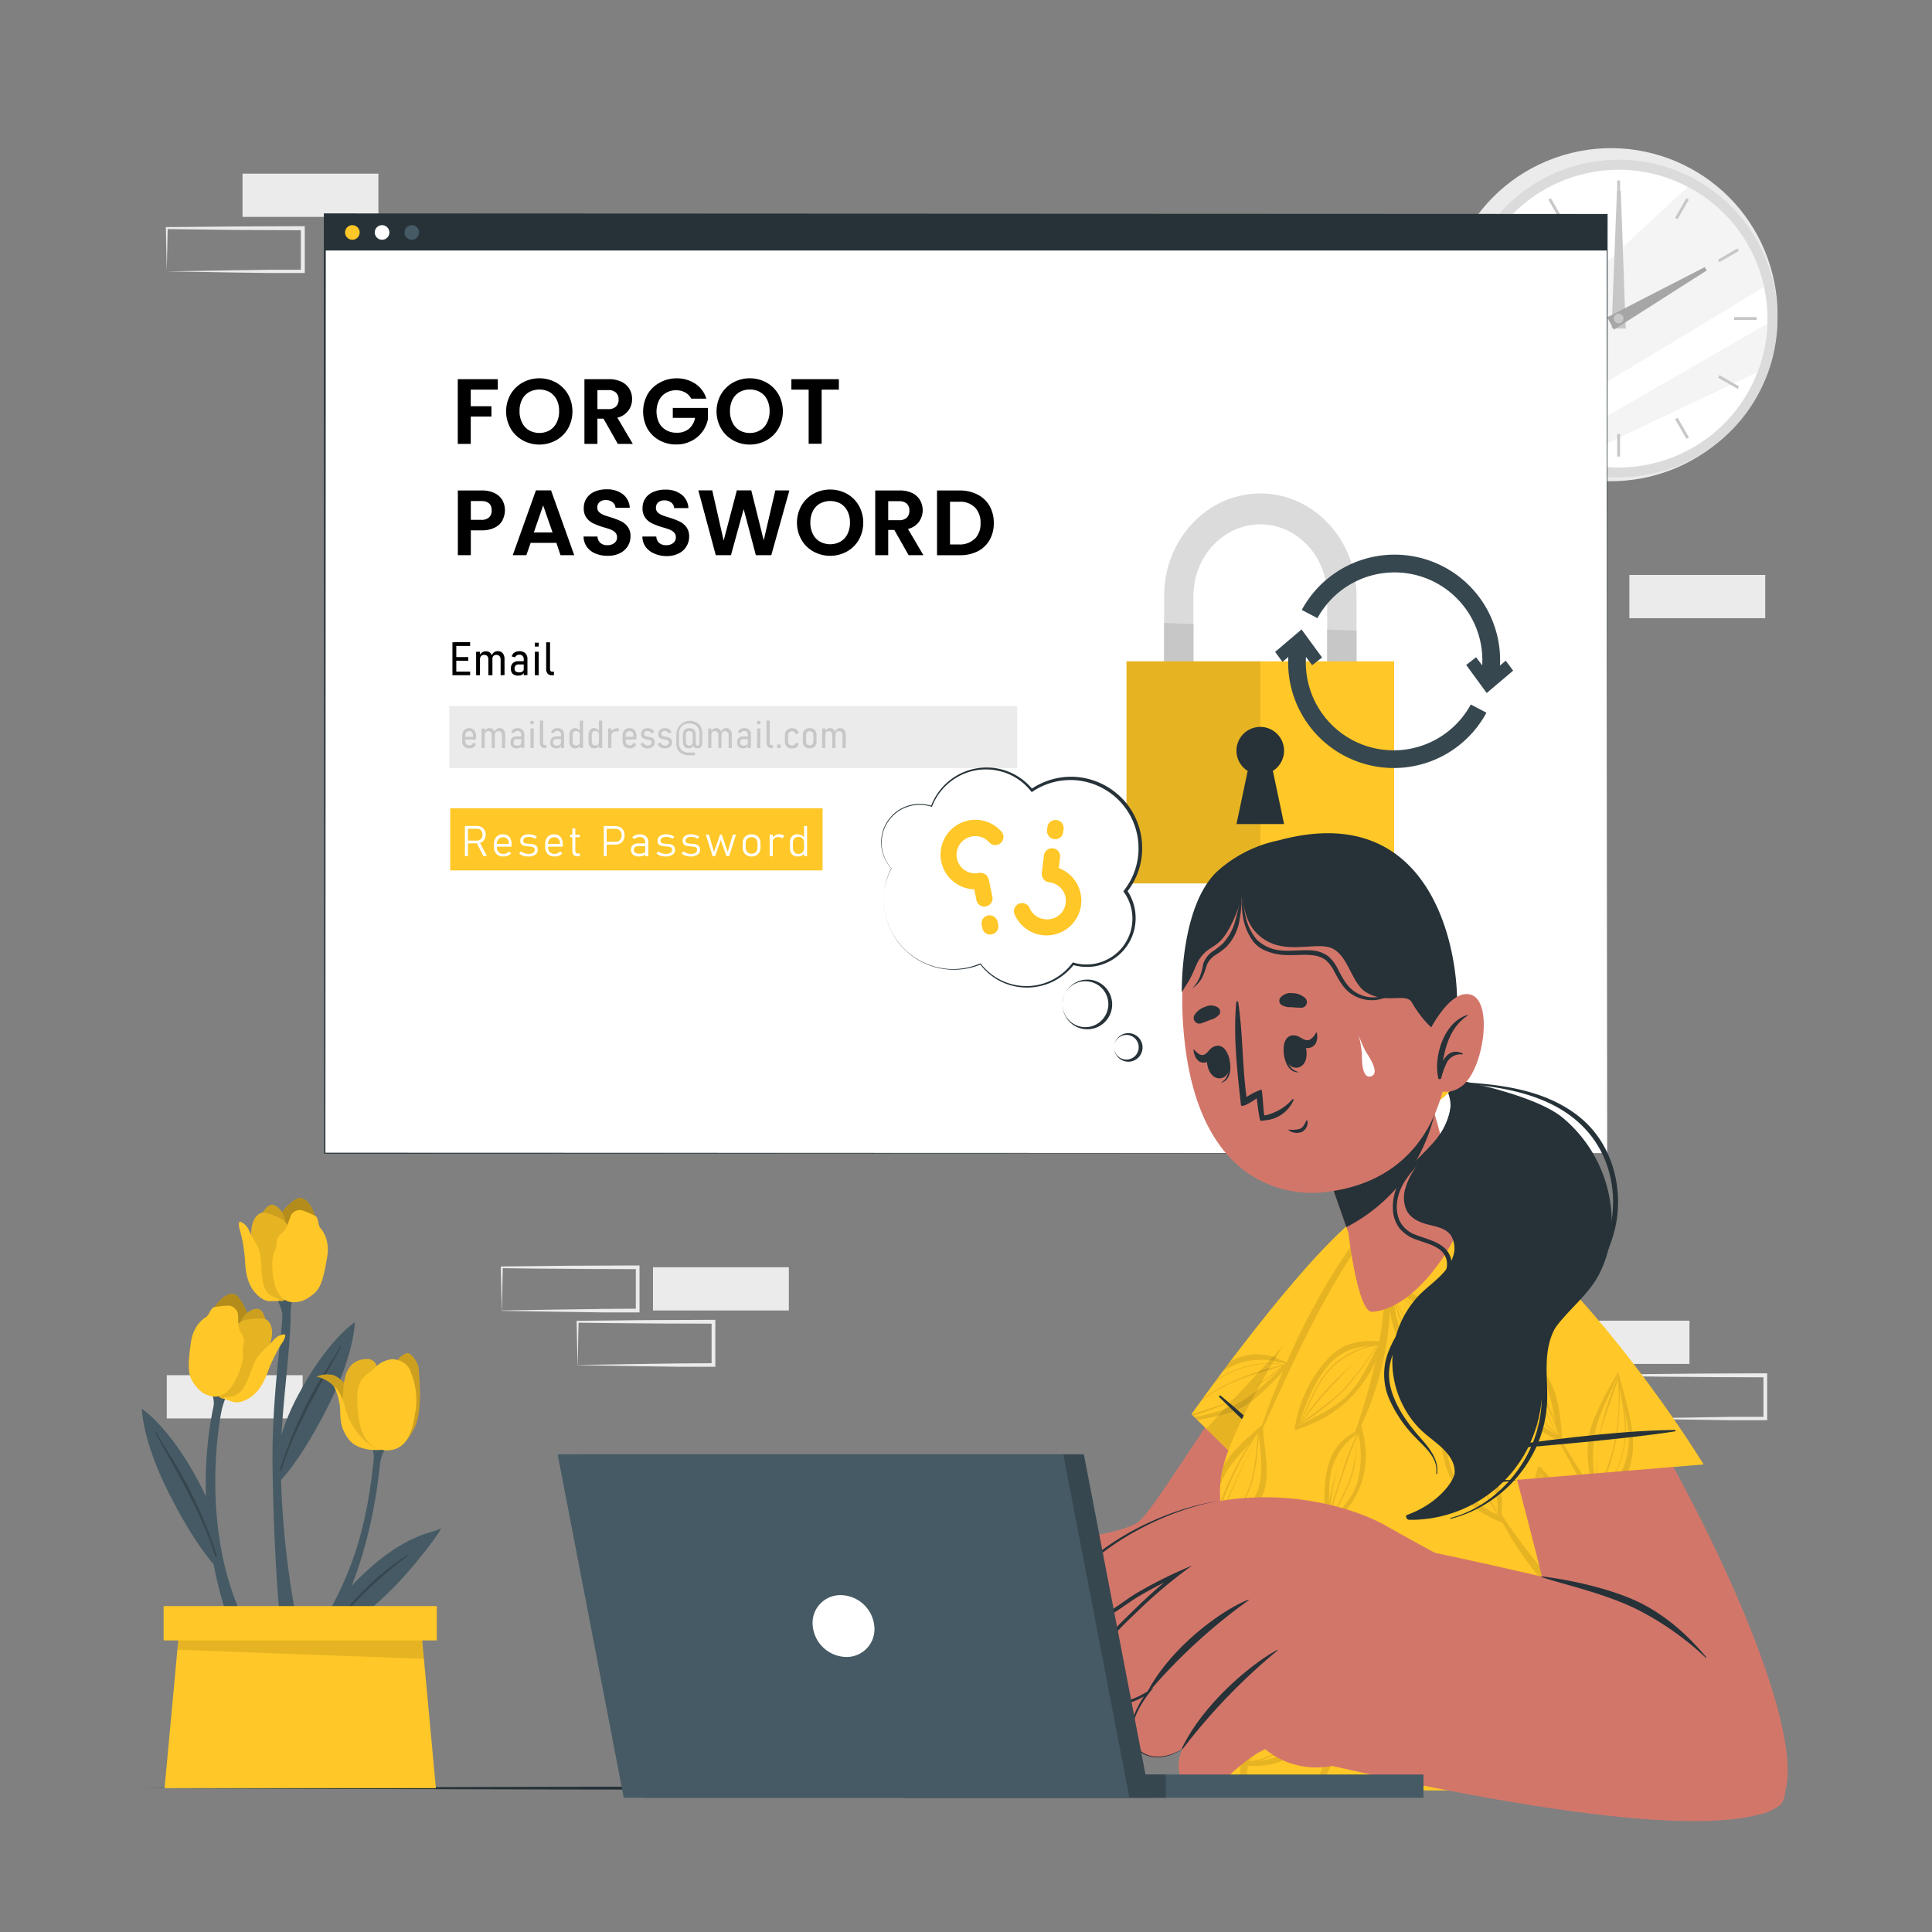 <svg xmlns="http://www.w3.org/2000/svg" viewBox="0 0 500 500"><rect x="0" y="0" width="500" height="500" fill="#808080" stroke="none"/><defs><style>.cls-1,.cls-4{fill:#ebebeb;}.cls-2{fill:#dbdbdb;}.cls-3{fill:#fff;}.cls-4{opacity:0.5;}.cls-5{fill:#c7c7c7;}.cls-6{fill:#a6a6a6;}.cls-7{fill:#263238;}.cls-8{fill:#455a64;}.cls-9{fill:#ffc727;}.cls-10{opacity:0.3;}.cls-11{opacity:0.2;}.cls-12{opacity:0.1;}.cls-13{fill:#37474f;}.cls-14{fill:#d3766a;}</style></defs><g id="Background_Complete" data-name="Background Complete"><rect class="cls-1" x="402.07" y="341.8" width="35.16" height="11.19" transform="translate(839.3 694.78) rotate(180)"/><rect class="cls-1" x="421.68" y="148.8" width="35.16" height="11.19" transform="translate(878.52 308.79) rotate(180)"/><path class="cls-1" d="M421.68,367.1c5.84-.1,20.81-.35,26.45-.42l8.71,0-.46.46,0-11.19.5.5c-5.84,0-20.73-.08-26.37-.16l-8.79-.11.24-.23-.24,11.19Zm0,0-.23-11.19v-.24h.24c4.39-.06,13.2-.16,17.58-.19l17.58-.07h.5v.5l0,11.19v.45h-.45l-8.87,0c-5.6-.06-20.5-.31-26.29-.41Z"/><path class="cls-1" d="M129.85,339.15c5.84-.1,20.81-.35,26.45-.41l8.71-.05-.46.46,0-11.19.5.5c-5.84,0-20.73-.07-26.37-.15l-8.79-.11.24-.24-.24,11.19Zm0,0L129.61,328v-.24h.24c4.39-.06,13.2-.16,17.58-.19l17.58-.07h.5v.5l0,11.19v.46H165l-8.87,0c-5.6-.06-20.5-.31-26.29-.41Z"/><path class="cls-1" d="M149.46,353.26c5.84-.1,20.81-.35,26.45-.41l8.71-.05-.46.46,0-11.19.5.5c-5.84,0-20.73-.07-26.37-.15l-8.79-.11.24-.24-.24,11.19Zm0,0-.23-11.19v-.24h.24c4.39-.06,13.2-.16,17.58-.19l17.58-.07h.5v.5l0,11.19v.46h-.45l-8.87,0c-5.6-.06-20.5-.31-26.29-.41Z"/><rect class="cls-1" x="169" y="327.96" width="35.16" height="11.19" transform="translate(373.15 667.11) rotate(180)"/><rect class="cls-1" x="43.16" y="355.91" width="35.16" height="11.19" transform="translate(121.48 723) rotate(180)"/><rect class="cls-1" x="62.77" y="44.93" width="35.16" height="11.19" transform="translate(160.7 101.06) rotate(180)"/><path class="cls-1" d="M43.16,70.23l17.7-.29,8.75-.12,8.71,0-.46.45,0-11.19.5.5-17.58-.07L52,59.39l-8.79-.11L43.4,59Zm0,0L42.92,59v-.23h.24L52,58.7l8.79-.09,17.58-.07h.5V59l0,11.19v.46h-.45l-8.87,0-8.83-.12Z"/><path class="cls-1" d="M402.07,56.12l17.7-.29,8.75-.12,8.71,0-.46.45,0-11.19.5.5-17.58-.07-8.79-.08-8.79-.11.24-.24Zm0,0-.24-11.19V44.7h.24l8.79-.11,8.79-.09,17.58-.07h.5v.5l-.05,11.19v.46h-.45l-8.87,0-8.83-.12Z"/><circle class="cls-1" cx="416.93" cy="81.48" r="43.09" transform="translate(-5.86 122.91) rotate(-16.66)"/><circle class="cls-2" cx="418.9" cy="82.44" r="41.11" transform="translate(146.97 411.57) rotate(-61.57)"/><circle class="cls-3" cx="418.9" cy="82.44" r="38.52" transform="translate(-4.7 135.72) rotate(-18.3)"/><path class="cls-4" d="M456.55,74.26c-17.54,10.63-46.37,28.06-62.48,37.62a38.5,38.5,0,0,1-10.52-14.15l53.28-49.39A38.59,38.59,0,0,1,456.55,74.26Z"/><path class="cls-4" d="M457.39,83.78a38,38,0,0,1-2.54,12.52l-48,22.72a38,38,0,0,1-6.07-2.61C415.25,108,441.77,92.77,457.39,83.78Z"/><rect class="cls-5" x="418.53" y="46.72" width="0.74" height="5.84"/><rect class="cls-5" x="402.13" y="51.11" width="0.75" height="5.84" transform="translate(26.9 208.47) rotate(-30)"/><rect class="cls-5" x="390.13" y="63.12" width="0.74" height="5.84" transform="translate(138.04 371.18) rotate(-60)"/><rect class="cls-5" x="383.18" y="82.06" width="5.84" height="0.74"/><rect class="cls-5" x="387.58" y="98.47" width="5.84" height="0.74" transform="matrix(0.87, -0.5, 0.5, 0.87, 2.91, 208.54)"/><rect class="cls-5" x="399.59" y="110.47" width="5.84" height="0.74" transform="translate(105.47 404.22) rotate(-60.04)"/><rect class="cls-5" x="418.53" y="112.32" width="0.74" height="5.84"/><rect class="cls-5" x="434.93" y="107.92" width="0.74" height="5.84" transform="translate(2.9 232.5) rotate(-30)"/><rect class="cls-5" x="446.94" y="95.92" width="0.74" height="5.84" transform="translate(138.03 436.77) rotate(-59.99)"/><rect class="cls-5" x="448.79" y="82.06" width="5.84" height="0.74"/><rect class="cls-5" x="444.39" y="65.66" width="5.84" height="0.74" transform="translate(26.95 232.61) rotate(-30.01)"/><rect class="cls-5" x="432.39" y="53.66" width="5.84" height="0.74" transform="translate(171.03 404.13) rotate(-60.03)"/><polygon class="cls-5" points="419.46 49.36 420.73 85.04 417.08 84.99 418.47 49.35 419.46 49.36"/><polygon class="cls-6" points="441.69 70 417.68 85.31 415.94 82.11 441.21 69.12 441.69 70"/><path class="cls-5" d="M420.15,82.44a1.25,1.25,0,1,1-1.25-1.25A1.24,1.24,0,0,1,420.15,82.44Z"/></g><g id="Table"><path class="cls-7" d="M36.71,462.77c136.65-.62,289.93-.62,426.58,0-136.65.61-289.93.61-426.58,0Z"/></g><g id="Plant"><path class="cls-8" d="M71,335.65s.92,0,2,4c.57,2.19-2.79,20.76-2.46,40.48.25,14.8,1,31,2.11,40.25,0,0,1.08,2.17,4.63,1.51a230.87,230.87,0,0,1-4.63-42.29c-.15-13.87,2.66-29.71,2.58-40.5a9.38,9.38,0,0,1,.91-3.76Z"/><path class="cls-9" d="M74.28,330.51s-4.15-3.09-4-7.81,1.8-8.38,4.11-10.61S77.51,310,77.51,310s2.59-.34,4.16,5.09,3.12,10,1.25,12.8C79.33,333.16,74.28,330.51,74.28,330.51Z"/><path class="cls-10" d="M74.28,330.51s-4.15-3.09-4-7.81,1.8-8.38,4.11-10.61S77.51,310,77.51,310s2.59-.34,4.16,5.09,3.12,10,1.25,12.8C79.33,333.16,74.28,330.51,74.28,330.51Z"/><path class="cls-9" d="M67.37,323.45s-1.78-4.6-.18-8.09,2.79-3.5,3.14-3.59,2.62.57,3.46,3.92.82,5.72.28,7.11-2.74,2.42-2.74,2.42A4.46,4.46,0,0,1,67.37,323.45Z"/><path class="cls-11" d="M67.37,323.45s-1.78-4.6-.18-8.09,2.79-3.5,3.14-3.59,2.62.57,3.46,3.92.82,5.72.28,7.11-2.74,2.42-2.74,2.42A4.46,4.46,0,0,1,67.37,323.45Z"/><path class="cls-9" d="M67.57,313.91s-1.88.49-2.43,3.71a21.83,21.83,0,0,0,.35,7.67c.2.69.74,7.3,4.19,9.93s4.12,1,4.12,1a7.11,7.11,0,0,0,3-5.56,25.83,25.83,0,0,0-1-9.9c-.94-2.83-1.31-4.42-3.24-5.44S68.25,313.55,67.57,313.91Z"/><path class="cls-12" d="M67.57,313.91s-1.88.49-2.43,3.71a21.83,21.83,0,0,0,.35,7.67c.2.69.74,7.3,4.19,9.93s4.12,1,4.12,1a7.11,7.11,0,0,0,3-5.56,25.83,25.83,0,0,0-1-9.9c-.94-2.83-1.31-4.42-3.24-5.44S68.25,313.55,67.57,313.91Z"/><path class="cls-9" d="M76.28,337s-4.16.66-5.36-5.3.22-7.92.5-8.76-.07-1.77.59-2.79,1.08-.8,1.91-2.17,1.09-3.39,1.77-4a2.8,2.8,0,0,1,2.27-.82,23.4,23.4,0,0,1,3.54,1.47c1,.38.71,2.29,1.37,3.11s2.58,3.19,1.78,7.73-1.36,7.58-3.37,9.29S77.65,337,76.28,337Z"/><path class="cls-9" d="M70.39,336.7c-.72.11-2.45.17-4.55-2.39-2.57-3.13-2.31-7.62-2.48-8.77A40.79,40.79,0,0,0,62.27,319c-.63-1.71-.47-2.69-.28-2.81s1.75.46,2.58,2.48,2.6,3.89,2.89,6.86.15,7.23,1.79,9,3.43,1.33,3,2.15A15.54,15.54,0,0,1,70.39,336.7Z"/><path class="cls-8" d="M71.82,383.8s-2.48-8,5.26-22.61,14.76-19,14.76-19-.07,8.13-6.87,21.63S72.86,383.2,71.82,383.8Z"/><path class="cls-13" d="M88.05,348.45c.23-.42.32,0,.1.4-2.75,5.18-12.24,20.8-15.3,31.57-.13.45-.5,0-.35-.46C78.5,361.8,85.26,353.72,88.05,348.45Z"/><path class="cls-9" d="M91.3,370.58s.52-10.19-2.27-12.77-3.39-1.91-4.21-2.11a7.73,7.73,0,0,0-2.88.55s4.22.95,5.18,3.82Z"/><path class="cls-11" d="M91.3,370.58s.52-10.19-2.27-12.77-3.39-1.91-4.21-2.11a7.73,7.73,0,0,0-2.88.55s4.22.95,5.18,3.82Z"/><path class="cls-8" d="M95.75,373.68a6.69,6.69,0,0,1,.9,4.63c-2.27,22-7.87,33.7-17.05,48,0,0-1.81,4.62.45,3.58,0,0,14.48-15.3,18.25-50.53,0,0,.17-4,2.78-5.7C101.08,373.67,96.18,372.5,95.75,373.68Z"/><path class="cls-9" d="M95,351.72a2.45,2.45,0,0,1,2.56,2.14c.54,2.36,4.81,15.16,3,18.84S98,374.8,96.38,375c-1.77.26-5.6-2.31-6.25-4.4s-1.77-6.38-1.43-8.83S88.35,351.8,95,351.72Z"/><path class="cls-12" d="M95,351.72a2.45,2.45,0,0,1,2.56,2.14c.54,2.36,4.81,15.16,3,18.84S98,374.8,96.38,375c-1.77.26-5.6-2.31-6.25-4.4s-1.77-6.38-1.43-8.83S88.35,351.8,95,351.72Z"/><path class="cls-9" d="M106.17,350.47s2.11,1.78,2.19,3.8,1.15,11-1.17,15.41-4.26,5.63-7.51,5.61,2.47-22.6,2.47-22.6S105,349.21,106.17,350.47Z"/><path class="cls-11" d="M106.17,350.47s2.11,1.78,2.19,3.8,1.15,11-1.17,15.41-4.26,5.63-7.51,5.61,2.47-22.6,2.47-22.6S105,349.21,106.17,350.47Z"/><path class="cls-9" d="M101.6,351.75s3.19.15,4.36,2.52a19.23,19.23,0,0,1,1.69,10.16c-.54,3.43-1.27,11.83-8.63,10.83-5.56-.76-6.78-8.26-6.51-14.46.19-4.55,3-5.25,4.58-6.88A7,7,0,0,1,101.6,351.75Z"/><path class="cls-9" d="M98.94,375.18s-6.13.88-8.82-2.85-1.79-6.38-2.24-9a17.16,17.16,0,0,0-1.45-4.57s1.68.81,3,5.85S95,374.72,98.94,375.18Z"/><path class="cls-8" d="M80.12,429.21s2.66-11.29,14-21.94c10.81-10.2,17.61-10.51,19.55-11.52l.23-.14c1.57-1.13-7.18,11-14.77,17.88S85.34,426.81,80.12,429.21Z"/><path class="cls-13" d="M105.54,402.35C96,408.47,89.17,416.2,83.29,424.84c-.27.4-.55,1.22-.28.83a100.44,100.44,0,0,1,22.3-22.83C105.69,402.55,105.94,402.1,105.54,402.35Z"/><path class="cls-9" d="M57.81,355.54s4.87-1.73,6.12-6.29.74-8.54-.81-11.36-2.35-2.95-2.35-2.95-2.37-1.09-5.47,3.64-5.93,8.65-5,11.86C52.2,356.58,57.81,355.54,57.81,355.54Z"/><path class="cls-10" d="M57.81,355.54s4.87-1.73,6.12-6.29.74-8.54-.81-11.36-2.35-2.95-2.35-2.95-2.37-1.09-5.47,3.64-5.93,8.65-5,11.86C52.2,356.58,57.81,355.54,57.81,355.54Z"/><path class="cls-8" d="M59.53,360.31s-.92,0-2,4c-1,3.84-5.43,30.78,4.83,53.35,0,0,.94,3.86-2.61,3.21,0,0-10.93-26.28-4.45-57.11a5.62,5.62,0,0,0-.91-3.76Z"/><path class="cls-9" d="M66.49,350.83S69.55,347,69,343.15s-1.64-4.17-2-4.36-2.67-.23-4.46,2.73-2.46,5.23-2.36,6.71,1.91,3.12,1.91,3.12A4.5,4.5,0,0,0,66.49,350.83Z"/><path class="cls-11" d="M66.49,350.83S69.55,347,69,343.15s-1.64-4.17-2-4.36-2.67-.23-4.46,2.73-2.46,5.23-2.36,6.71,1.91,3.12,1.91,3.12A4.5,4.5,0,0,0,66.49,350.83Z"/><path class="cls-9" d="M69.11,341.65s1.65,1,1.23,4.26a21.82,21.82,0,0,1-2.6,7.22c-.38.61-2.85,6.76-6.93,8.26s-4.22-.26-4.22-.26a7.12,7.12,0,0,1-1.27-6.21,25.67,25.67,0,0,1,3.88-9.17c1.73-2.43,2.56-3.84,4.7-4.24S68.57,341.1,69.11,341.65Z"/><path class="cls-12" d="M69.11,341.65s1.65,1,1.23,4.26a21.82,21.82,0,0,1-2.6,7.22c-.38.61-2.85,6.76-6.93,8.26s-4.22-.26-4.22-.26a7.12,7.12,0,0,1-1.27-6.21,25.67,25.67,0,0,1,3.88-9.17c1.73-2.43,2.56-3.84,4.7-4.24S68.57,341.1,69.11,341.65Z"/><path class="cls-9" d="M54,361.14s3.78,1.86,6.68-3.49,2.12-7.63,2.11-8.52.58-1.66.26-2.84-.81-1.08-1.2-2.63,0-3.57-.52-4.31a2.79,2.79,0,0,0-1.93-1.46,21.88,21.88,0,0,0-3.81.37c-1.08.06-1.35,2-2.23,2.57s-3.41,2.29-4,6.85-.93,7.65.49,9.88S52.67,360.76,54,361.14Z"/><path class="cls-9" d="M59.71,362.59c.65.32,2.28.89,5.05-.94,3.38-2.23,4.45-6.6,4.94-7.65a42,42,0,0,1,3-6c1.1-1.45,1.23-2.43,1.09-2.6s-1.81-.08-3.19,1.62S67,350,65.8,352.74s-2.27,6.87-4.36,8.08-3.66.26-3.5,1.17A14,14,0,0,0,59.71,362.59Z"/><path class="cls-8" d="M56.74,406.2s2.48-8-5.27-22.61-14.76-19-14.76-19,.08,8.13,6.88,21.63S55.7,405.6,56.74,406.2Z"/><path class="cls-13" d="M40.5,370.84c-.22-.41-.31,0-.09.41,2.74,5.18,12.23,20.79,15.29,31.57.13.45.5,0,.36-.46C50.05,384.2,43.29,376.11,40.5,370.84Z"/><polygon class="cls-9" points="42.59 462.77 112.81 462.77 109.71 429.31 109.03 421.93 46.37 421.93 45.69 429.31 42.59 462.77"/><polygon class="cls-12" points="45.9 426.95 109.71 429.31 109.03 421.93 46.37 421.93 45.9 426.95"/><rect class="cls-9" x="42.35" y="415.66" width="70.69" height="8.89" transform="translate(155.39 840.2) rotate(180)"/></g><g id="Window"><rect class="cls-3" x="84.06" y="55.48" width="331.88" height="242.94"/><path class="cls-7" d="M415.94,298.43l-331.88.15h-.15v-.15l-.1-242.95v-.25h.25l331.88.15h.11v.1Zm0,0-.11-242.95.11.11-331.88.14.25-.25-.1,243-.15-.16Z"/><rect class="cls-7" x="84.06" y="55.48" width="331.88" height="9.35"/><path class="cls-9" d="M93.08,60.16a1.89,1.89,0,1,1-1.89-1.89A1.89,1.89,0,0,1,93.08,60.16Z"/><path class="cls-3" d="M100.77,60.16a1.89,1.89,0,1,1-1.89-1.89A1.89,1.89,0,0,1,100.77,60.16Z"/><path class="cls-8" d="M108.46,60.16a1.89,1.89,0,1,1-1.89-1.89A1.89,1.89,0,0,1,108.46,60.16Z"/><rect class="cls-1" x="116.27" y="182.71" width="146.98" height="16.08"/><rect class="cls-9" x="116.52" y="209.18" width="96.36" height="16.08"/><path class="cls-2" d="M351.07,154.23v26.86h-7.6V154.23c0-10.22-7.76-18.53-17.3-18.53s-17.31,8.31-17.31,18.53v26.86h-7.59V154.23c0-14.63,11.17-26.53,24.9-26.53S351.07,139.6,351.07,154.23Z"/><polygon class="cls-5" points="301.27 161.21 308.86 161.52 308.86 181.09 301.27 181.09 301.27 161.21"/><polygon class="cls-5" points="351.06 163.24 351.06 181.09 343.47 181.09 343.47 162.93 351.06 163.24"/><rect class="cls-9" x="291.54" y="171.15" width="69.26" height="57.48"/><rect class="cls-12" x="291.54" y="171.15" width="34.63" height="57.48"/><path class="cls-7" d="M329.42,199.51l2.9,13.76H320l2.9-13.76a6.16,6.16,0,1,1,6.51,0Z"/><path class="cls-13" d="M387.17,175l-3.1-.5A23.45,23.45,0,0,0,340.67,159l-2.78-1.46A26.59,26.59,0,0,1,387.17,175Z"/><path class="cls-13" d="M383.24,175.09l.12-.71a22.73,22.73,0,0,0-42.07-15l-.35.59-4.05-2.13.38-.65a27.31,27.31,0,0,1,50.61,18l-.12.71ZM366,147.17a24.17,24.17,0,0,1,18.87,26.73l1.68.27a25.86,25.86,0,0,0-47.66-16.95l1.5.79A24.14,24.14,0,0,1,366,147.17Z"/><polygon class="cls-13" points="380.44 172.22 381.88 171.09 385.28 175.65 389.57 172 390.62 173.43 384.88 178.3 380.44 172.22"/><path class="cls-13" d="M384.76,179.35l-5.31-7.26,2.56-2,3.39,4.53,4.28-3.64,1.92,2.58Zm-3.33-7,3.58,4.89,4.64-3.94-.2-.26-4.29,3.64-3.42-4.58Z"/><path class="cls-13" d="M334.42,167.26l3.1.5a23.45,23.45,0,0,0,43.4,15.53l2.78,1.46a26.59,26.59,0,0,1-49.28-17.49Z"/><path class="cls-13" d="M354.92,198.14a27.29,27.29,0,0,1-21.2-31l.11-.71,4.52.72-.12.71a22.73,22.73,0,0,0,42.07,15.06l.35-.6,4.05,2.13-.38.65A27.23,27.23,0,0,1,354.92,198.14Zm-19.89-30A25.87,25.87,0,0,0,382.7,185l-1.51-.79a24.17,24.17,0,0,1-44.48-15.88Z"/><polygon class="cls-13" points="341.15 170.03 339.71 171.16 336.31 166.6 332.03 170.25 330.97 168.82 336.71 163.95 341.15 170.03"/><path class="cls-13" d="M331.91,171.29,330,168.71l6.84-5.81,5.31,7.26-2.56,2-3.38-4.53Zm0-2.35.2.26,4.28-3.64,3.42,4.58.31-.25L336.58,165Z"/><path d="M128.83,98.13v2.71h-7v4.3h5.35v2.66h-5.35v7.08h-3.36V98.13Z"/><path d="M135.26,113.94a8.18,8.18,0,0,1-3.12-3.06,9,9,0,0,1,0-8.83A8.33,8.33,0,0,1,135.26,99a9.05,9.05,0,0,1,8.65,0,8.2,8.2,0,0,1,3.1,3.06,9.12,9.12,0,0,1,0,8.83,8.09,8.09,0,0,1-3.11,3.06,9,9,0,0,1-8.64,0Zm7-2.58a4.73,4.73,0,0,0,1.8-2,6.44,6.44,0,0,0,.64-3,6.37,6.37,0,0,0-.64-2.94,4.76,4.76,0,0,0-1.8-1.94,5.66,5.66,0,0,0-5.34,0,4.68,4.68,0,0,0-1.82,1.94,6.37,6.37,0,0,0-.64,2.94,6.44,6.44,0,0,0,.64,3,4.64,4.64,0,0,0,1.82,2,5.51,5.51,0,0,0,5.34,0Z"/><path d="M159.89,114.88l-3.7-6.53h-1.58v6.53h-3.36V98.13h6.28a7.47,7.47,0,0,1,3.32.68,4.81,4.81,0,0,1,2.05,1.85,5.09,5.09,0,0,1,.68,2.6,4.85,4.85,0,0,1-3.81,4.83l4,6.79Zm-5.28-9h2.8a2.78,2.78,0,0,0,2-.66,2.44,2.44,0,0,0,.68-1.83,2.34,2.34,0,0,0-.68-1.79,2.82,2.82,0,0,0-2-.64h-2.8Z"/><path d="M178.89,103.17a3.89,3.89,0,0,0-1.58-1.61A4.8,4.8,0,0,0,175,101a5.13,5.13,0,0,0-2.64.67,4.64,4.64,0,0,0-1.8,1.92,6.77,6.77,0,0,0,0,5.81,4.67,4.67,0,0,0,1.84,1.92,5.36,5.36,0,0,0,2.73.67,4.77,4.77,0,0,0,3.15-1,4.87,4.87,0,0,0,1.6-2.84h-5.76v-2.57h9.08v2.93a8,8,0,0,1-4.29,5.62,8.36,8.36,0,0,1-3.9.9,8.84,8.84,0,0,1-4.38-1.09,8,8,0,0,1-3.07-3,9.3,9.3,0,0,1,0-8.85,8,8,0,0,1,3.07-3A8.9,8.9,0,0,1,175,97.91a8.71,8.71,0,0,1,4.92,1.38,7.05,7.05,0,0,1,2.88,3.88Z"/><path d="M189.72,113.94a8.18,8.18,0,0,1-3.12-3.06,9,9,0,0,1,0-8.83A8.33,8.33,0,0,1,189.72,99a9.05,9.05,0,0,1,8.65,0,8.28,8.28,0,0,1,3.1,3.06,9.12,9.12,0,0,1,0,8.83,8.09,8.09,0,0,1-3.11,3.06,9,9,0,0,1-8.64,0Zm7-2.58a4.6,4.6,0,0,0,1.8-2,6.44,6.44,0,0,0,.65-3,6.37,6.37,0,0,0-.65-2.94,4.63,4.63,0,0,0-1.8-1.94,5.25,5.25,0,0,0-2.66-.67,5.36,5.36,0,0,0-2.68.67,4.66,4.66,0,0,0-1.81,1.94,6.37,6.37,0,0,0-.65,2.94,6.44,6.44,0,0,0,.65,3,4.62,4.62,0,0,0,1.81,2,5.17,5.17,0,0,0,2.68.69A5.07,5.07,0,0,0,196.7,111.36Z"/><path d="M217.1,98.13v2.71h-4.46v14h-3.36v-14h-4.47V98.13Z"/><path d="M130.07,134.63a4.67,4.67,0,0,1-2,1.9,7.22,7.22,0,0,1-3.42.72h-2.8v6.43h-3.36V126.93h6.16a7.47,7.47,0,0,1,3.32.67,4.69,4.69,0,0,1,2.05,1.85,5.45,5.45,0,0,1,0,5.18Zm-3.5-.73a2.34,2.34,0,0,0,.68-1.79c0-1.63-.92-2.45-2.74-2.45h-2.66v4.88h2.66A2.9,2.9,0,0,0,126.57,133.9Z"/><path d="M144,140.49h-6.67l-1.11,3.19h-3.52l6-16.78h3.91l6,16.78h-3.56ZM143,137.8l-2.43-7-2.42,7Z"/><path d="M154.09,143.25a5.15,5.15,0,0,1-2.22-1.73,4.61,4.61,0,0,1-.84-2.67h3.6a2.35,2.35,0,0,0,.73,1.64,2.6,2.6,0,0,0,1.81.6,2.77,2.77,0,0,0,1.85-.57,1.8,1.8,0,0,0,.67-1.47,1.73,1.73,0,0,0-.45-1.23,3.24,3.24,0,0,0-1.14-.75,17.07,17.07,0,0,0-1.89-.61,20.85,20.85,0,0,1-2.65-1,4.67,4.67,0,0,1-1.75-1.42,4,4,0,0,1-.73-2.53,4.55,4.55,0,0,1,.74-2.59,4.69,4.69,0,0,1,2.09-1.69,7.47,7.47,0,0,1,3.07-.59,6.65,6.65,0,0,1,4.21,1.26,4.66,4.66,0,0,1,1.79,3.51h-3.69a1.93,1.93,0,0,0-.74-1.42,2.73,2.73,0,0,0-1.81-.57,2.32,2.32,0,0,0-1.57.51,1.81,1.81,0,0,0-.59,1.46,1.52,1.52,0,0,0,.45,1.12,3.5,3.5,0,0,0,1.1.72q.66.27,1.86.63a19,19,0,0,1,2.66,1,4.81,4.81,0,0,1,1.78,1.44,4,4,0,0,1,.74,2.52,4.78,4.78,0,0,1-.69,2.5,4.92,4.92,0,0,1-2,1.83,6.92,6.92,0,0,1-3.19.69A8,8,0,0,1,154.09,143.25Z"/><path d="M169.31,143.25a5.15,5.15,0,0,1-2.22-1.73,4.47,4.47,0,0,1-.84-2.67h3.6a2.31,2.31,0,0,0,.73,1.64,2.58,2.58,0,0,0,1.81.6,2.78,2.78,0,0,0,1.85-.57,1.8,1.8,0,0,0,.67-1.47,1.69,1.69,0,0,0-.46-1.23,3.06,3.06,0,0,0-1.14-.75,16.12,16.12,0,0,0-1.88-.61,20.29,20.29,0,0,1-2.65-1,4.59,4.59,0,0,1-1.75-1.42,4,4,0,0,1-.74-2.53A4.49,4.49,0,0,1,167,129a4.64,4.64,0,0,1,2.09-1.69,7.44,7.44,0,0,1,3.07-.59,6.65,6.65,0,0,1,4.21,1.26,4.66,4.66,0,0,1,1.79,3.51h-3.7a1.88,1.88,0,0,0-.73-1.42,2.74,2.74,0,0,0-1.81-.57,2.3,2.3,0,0,0-1.57.51,1.78,1.78,0,0,0-.59,1.46,1.55,1.55,0,0,0,.44,1.12,3.67,3.67,0,0,0,1.11.72q.66.27,1.86.63a20,20,0,0,1,2.66,1,4.81,4.81,0,0,1,1.78,1.44,4,4,0,0,1,.74,2.52,4.7,4.7,0,0,1-.7,2.5,4.8,4.8,0,0,1-2,1.83,6.89,6.89,0,0,1-3.19.69A7.9,7.9,0,0,1,169.31,143.25Z"/><path d="M204.29,126.93l-4.68,16.75h-4l-3.15-11.93-3.29,11.93-3.93,0-4.51-16.77h3.6l2.95,13,3.41-13h3.74l3.22,12.93,3-12.93Z"/><path d="M210.52,142.74a8.09,8.09,0,0,1-3.11-3.06,9,9,0,0,1,0-8.83,8.23,8.23,0,0,1,3.11-3.06,9.07,9.07,0,0,1,8.66,0,8.25,8.25,0,0,1,3.09,3.06,9.12,9.12,0,0,1,0,8.83,8.06,8.06,0,0,1-3.1,3.06,9,9,0,0,1-8.65,0Zm7-2.58a4.6,4.6,0,0,0,1.8-1.95,6.44,6.44,0,0,0,.65-3,6.37,6.37,0,0,0-.65-2.94,4.63,4.63,0,0,0-1.8-1.94,5.66,5.66,0,0,0-5.34,0,4.59,4.59,0,0,0-1.81,1.94,6.37,6.37,0,0,0-.65,2.94,6.44,6.44,0,0,0,.65,3,4.56,4.56,0,0,0,1.81,1.95,5.51,5.51,0,0,0,5.34,0Z"/><path d="M235.15,143.68l-3.7-6.53h-1.58v6.53h-3.36V126.93h6.29a7.43,7.43,0,0,1,3.31.68,4.81,4.81,0,0,1,2,1.85,5.21,5.21,0,0,1-.28,5.59,4.94,4.94,0,0,1-2.85,1.84l4,6.79Zm-5.28-9.05h2.81a2.81,2.81,0,0,0,2-.66,2.48,2.48,0,0,0,.67-1.83,2.37,2.37,0,0,0-.67-1.79,2.85,2.85,0,0,0-2-.64h-2.81Z"/><path d="M253,128a7.4,7.4,0,0,1,3.1,2.94,8.74,8.74,0,0,1,1.09,4.43,8.57,8.57,0,0,1-1.09,4.4,7.41,7.41,0,0,1-3.1,2.92,10,10,0,0,1-4.64,1h-5.86V126.93h5.86A10,10,0,0,1,253,128Zm-.68,11.42a5.48,5.48,0,0,0,1.44-4,5.59,5.59,0,0,0-1.44-4.09,5.42,5.42,0,0,0-4.08-1.48h-2.38v11.06h2.38A5.52,5.52,0,0,0,252.31,139.38Z"/><path d="M117.09,174.75v-8.52h1v8.52Zm.58-7.57v-1h4v1Zm0,3.81v-.94h3.52V171Zm0,3.76v-.94h4v.94Z"/><path d="M123.22,174.75v-6.08h1v6.08Zm3.17,0v-4a1.47,1.47,0,0,0-.27-.95,1,1,0,0,0-.79-.32,1.06,1.06,0,0,0-.83.31,1.31,1.31,0,0,0-.28.91l-.13-1a1.88,1.88,0,0,1,.68-.86,1.61,1.61,0,0,1,1-.28,1.48,1.48,0,0,1,1.24.55,2.53,2.53,0,0,1,.43,1.57v4.06Zm3.17,0v-4a1.37,1.37,0,0,0-.29-.95,1.07,1.07,0,0,0-.83-.32,1,1,0,0,0-.79.33,1.53,1.53,0,0,0-.26.95l-.25-.91a2.17,2.17,0,0,1,.67-1,1.55,1.55,0,0,1,1-.33,1.59,1.59,0,0,1,1.31.55,2.42,2.42,0,0,1,.45,1.58v4.05Z"/><path d="M134.12,174.84a2,2,0,0,1-1.42-.45,1.76,1.76,0,0,1-.48-1.34,1.92,1.92,0,0,1,.5-1.44,2,2,0,0,1,1.47-.49h1.4l.08.84H134.2a1,1,0,0,0-.77.28,1.14,1.14,0,0,0-.26.81.88.88,0,0,0,.29.71,1.28,1.28,0,0,0,.84.24,1.68,1.68,0,0,0,.93-.21.71.71,0,0,0,.31-.63l.12.68a1.3,1.3,0,0,1-.29.56,1.16,1.16,0,0,1-.52.33A2.29,2.29,0,0,1,134.12,174.84Zm1.42-.09V170.6a1.14,1.14,0,0,0-.3-.85,1.06,1.06,0,0,0-.83-.31,1.25,1.25,0,0,0-.68.18,1.12,1.12,0,0,0-.45.51l-.85-.25a1.7,1.7,0,0,1,.69-1,2.24,2.24,0,0,1,1.28-.35,2.18,2.18,0,0,1,1.55.52,2,2,0,0,1,.55,1.48v4.18Z"/><path d="M138.42,167.33v-1h1v1Zm0,7.42v-6.08h1v6.08Z"/><path d="M142.35,166.23v6.92a.8.8,0,0,0,.14.5.5.5,0,0,0,.41.18h.46v.92h-.59a1.33,1.33,0,0,1-1.05-.42,1.73,1.73,0,0,1-.37-1.19v-6.91Z"/><path class="cls-3" d="M120.32,221.57v-7.81h.78v7.81Zm.48-3.3v-.72h2.67a1.36,1.36,0,0,0,1-.42,1.74,1.74,0,0,0,0-2.23,1.4,1.4,0,0,0-1.06-.42H120.8v-.72h2.62a2.45,2.45,0,0,1,1.2.28,2,2,0,0,1,.79.79,2.34,2.34,0,0,1,.28,1.18,2.41,2.41,0,0,1-.29,1.19,2,2,0,0,1-.79.79,2.49,2.49,0,0,1-1.19.28Zm4.29,3.3L123.3,218l.72-.25,2,3.79Z"/><path class="cls-3" d="M130.28,221.65a2.37,2.37,0,0,1-1.8-.65,2.5,2.5,0,0,1-.64-1.84v-.63a2.78,2.78,0,0,1,.61-1.93,2.2,2.2,0,0,1,1.73-.68,2,2,0,0,1,1.63.67,2.79,2.79,0,0,1,.58,1.89v.64h-4v-.7h3.31v0a1.9,1.9,0,0,0-.39-1.28,1.37,1.37,0,0,0-1.1-.45,1.54,1.54,0,0,0-1.2.47,2,2,0,0,0-.42,1.36v.71a1.75,1.75,0,0,0,.45,1.29,1.68,1.68,0,0,0,1.27.46,1.85,1.85,0,0,0,.76-.16,2.24,2.24,0,0,0,.68-.45l.53.5a3,3,0,0,1-.93.62A2.72,2.72,0,0,1,130.28,221.65Z"/><path class="cls-3" d="M136.64,221.65a3.88,3.88,0,0,1-1.29-.2,3,3,0,0,1-1-.56l.44-.54a4.2,4.2,0,0,0,1,.47,2.62,2.62,0,0,0,.93.17,2.34,2.34,0,0,0,1.23-.27.85.85,0,0,0,.44-.78.68.68,0,0,0-.26-.59,1.52,1.52,0,0,0-.69-.23c-.29,0-.59-.07-.91-.09s-.45-.05-.67-.09a2,2,0,0,1-.61-.19,1.15,1.15,0,0,1-.44-.41,1.43,1.43,0,0,1-.16-.74,1.46,1.46,0,0,1,.58-1.24,2.65,2.65,0,0,1,1.65-.44,3.69,3.69,0,0,1,1.09.16,3.62,3.62,0,0,1,1,.45l-.44.53a4.34,4.34,0,0,0-.83-.36,2.93,2.93,0,0,0-.8-.12,2,2,0,0,0-1.09.26.85.85,0,0,0-.39.74.59.59,0,0,0,.24.53,1.51,1.51,0,0,0,.62.2l.85.08c.23,0,.46,0,.7.07a2.32,2.32,0,0,1,.66.21,1.15,1.15,0,0,1,.48.45,1.51,1.51,0,0,1,.19.82,1.44,1.44,0,0,1-.63,1.26A3,3,0,0,1,136.64,221.65Z"/><path class="cls-3" d="M143.53,221.65a2.37,2.37,0,0,1-1.8-.65,2.5,2.5,0,0,1-.64-1.84v-.63a2.78,2.78,0,0,1,.61-1.93,2.2,2.2,0,0,1,1.73-.68,2,2,0,0,1,1.63.67,2.79,2.79,0,0,1,.58,1.89v.64h-4v-.7h3.31v0a1.9,1.9,0,0,0-.39-1.28,1.37,1.37,0,0,0-1.1-.45,1.55,1.55,0,0,0-1.2.47,2,2,0,0,0-.42,1.36v.71a1.75,1.75,0,0,0,.45,1.29,1.68,1.68,0,0,0,1.27.46,1.93,1.93,0,0,0,.77-.16,2.32,2.32,0,0,0,.67-.45l.53.5a2.91,2.91,0,0,1-.93.62A2.72,2.72,0,0,1,143.53,221.65Z"/><path class="cls-3" d="M147.54,216.66V216h2.51v.66Zm1.88,4.94a1.23,1.23,0,0,1-1-.38,1.76,1.76,0,0,1-.3-1.1v-5.74h.77v5.75a.82.82,0,0,0,.16.55.6.6,0,0,0,.48.2h.52v.72Z"/><path class="cls-3" d="M156.27,221.57v-7.81H157v7.81Zm.56-3v-.72h2.5a1.44,1.44,0,0,0,1.12-.46,1.69,1.69,0,0,0,.42-1.2,1.74,1.74,0,0,0-.42-1.22,1.48,1.48,0,0,0-1.12-.46h-2.5v-.72h2.46a2.45,2.45,0,0,1,1.24.3,2.14,2.14,0,0,1,.82.84,2.61,2.61,0,0,1,.29,1.26,2.65,2.65,0,0,1-.29,1.25,2.14,2.14,0,0,1-.82.84,2.55,2.55,0,0,1-1.24.29Z"/><path class="cls-3" d="M165.35,221.65a2.27,2.27,0,0,1-1.51-.45,1.56,1.56,0,0,1-.54-1.27,1.53,1.53,0,0,1,.49-1.22,2,2,0,0,1,1.39-.44H167l.08.72h-1.93a1.3,1.3,0,0,0-.83.25.85.85,0,0,0-.29.69.83.83,0,0,0,.37.73,1.72,1.72,0,0,0,1,.26,3.64,3.64,0,0,0,1.12-.14c.26-.1.39-.24.39-.41l.12.73a1.38,1.38,0,0,1-.43.3,2.4,2.4,0,0,1-.59.19A4.23,4.23,0,0,1,165.35,221.65Zm1.63-.08V218a1.45,1.45,0,0,0-.36-1,1.36,1.36,0,0,0-1-.38,2.54,2.54,0,0,0-.77.13,2.23,2.23,0,0,0-.68.37l-.57-.39a2.09,2.09,0,0,1,.84-.59,3,3,0,0,1,1.15-.21,2.26,2.26,0,0,1,1.62.54,2,2,0,0,1,.58,1.53v3.58Z"/><path class="cls-3" d="M172.16,221.65a3.86,3.86,0,0,1-1.28-.2,3.15,3.15,0,0,1-1-.56l.45-.54a4,4,0,0,0,1,.47,2.61,2.61,0,0,0,.92.17,2.35,2.35,0,0,0,1.24-.27.87.87,0,0,0,.44-.78.68.68,0,0,0-.26-.59,1.52,1.52,0,0,0-.69-.23c-.29,0-.59-.07-.91-.09s-.45-.05-.67-.09a1.9,1.9,0,0,1-.61-.19,1.15,1.15,0,0,1-.44-.41,1.43,1.43,0,0,1-.16-.74,1.46,1.46,0,0,1,.58-1.24,2.65,2.65,0,0,1,1.65-.44,3.62,3.62,0,0,1,1.08.16,3.54,3.54,0,0,1,1,.45l-.44.53a4.34,4.34,0,0,0-.83-.36,2.94,2.94,0,0,0-.81-.12,2,2,0,0,0-1.09.26.86.86,0,0,0-.38.74.59.59,0,0,0,.24.53,1.42,1.42,0,0,0,.62.2l.84.08c.24,0,.47,0,.71.07a2.32,2.32,0,0,1,.66.21,1.15,1.15,0,0,1,.48.45,1.61,1.61,0,0,1,.18.82,1.43,1.43,0,0,1-.62,1.26A3,3,0,0,1,172.16,221.65Z"/><path class="cls-3" d="M178.69,221.65a3.86,3.86,0,0,1-1.28-.2,3.05,3.05,0,0,1-1-.56l.45-.54a4.13,4.13,0,0,0,.94.47,2.7,2.7,0,0,0,.93.17,2.35,2.35,0,0,0,1.24-.27.87.87,0,0,0,.44-.78.68.68,0,0,0-.26-.59,1.52,1.52,0,0,0-.69-.23c-.29,0-.59-.07-.91-.09s-.45-.05-.68-.09a1.92,1.92,0,0,1-.6-.19,1.09,1.09,0,0,1-.44-.41,1.43,1.43,0,0,1-.16-.74,1.46,1.46,0,0,1,.58-1.24,2.64,2.64,0,0,1,1.64-.44,3.64,3.64,0,0,1,1.09.16,3.54,3.54,0,0,1,1,.45l-.44.53a4.34,4.34,0,0,0-.83-.36,2.94,2.94,0,0,0-.81-.12,2,2,0,0,0-1.09.26.84.84,0,0,0-.38.74.58.58,0,0,0,.23.53,1.51,1.51,0,0,0,.63.2l.84.08c.24,0,.47,0,.71.07a2.32,2.32,0,0,1,.66.21,1.15,1.15,0,0,1,.48.45,1.61,1.61,0,0,1,.18.82,1.43,1.43,0,0,1-.62,1.26A3,3,0,0,1,178.69,221.65Z"/><path class="cls-3" d="M184.43,221.57,182.66,216h.82l1.31,4.51,1.56-4.51h.44l1.55,4.51,1.31-4.51h.82l-1.77,5.57H188l-1.46-4.17-1.47,4.17Z"/><path class="cls-3" d="M194.51,221.65a2.24,2.24,0,0,1-1.7-.63,2.52,2.52,0,0,1-.6-1.79v-.91a2.47,2.47,0,0,1,.6-1.78,2.27,2.27,0,0,1,1.7-.62,2.25,2.25,0,0,1,1.69.62,2.43,2.43,0,0,1,.61,1.78v.92a2.43,2.43,0,0,1-.61,1.78A2.22,2.22,0,0,1,194.51,221.65Zm0-.72a1.41,1.41,0,0,0,1.13-.44,1.79,1.79,0,0,0,.4-1.25v-.92a1.75,1.75,0,0,0-.4-1.24,1.66,1.66,0,0,0-2.25,0,1.75,1.75,0,0,0-.4,1.24v.92a1.79,1.79,0,0,0,.4,1.25A1.41,1.41,0,0,0,194.5,220.93Z"/><path class="cls-3" d="M199.19,221.57V216H200v5.57Zm3.28-4.57a1.05,1.05,0,0,0-.43-.27,1.91,1.91,0,0,0-.61-.09,1.46,1.46,0,0,0-1.08.37,1.37,1.37,0,0,0-.39,1l-.11-1.07a2.11,2.11,0,0,1,.8-.77,2.13,2.13,0,0,1,1.09-.28,1.92,1.92,0,0,1,.69.11,1.46,1.46,0,0,1,.54.32Z"/><path class="cls-3" d="M206.37,221.65a1.77,1.77,0,0,1-1.43-.59,2.51,2.51,0,0,1-.5-1.66v-1.21a2.57,2.57,0,0,1,.49-1.68,1.68,1.68,0,0,1,1.38-.59,2.64,2.64,0,0,1,1.1.22,1.7,1.7,0,0,1,.79.8l-.11,1.07a1.45,1.45,0,0,0-.16-.68,1.49,1.49,0,0,0-.49-.54,1.36,1.36,0,0,0-.77-.21,1.4,1.4,0,0,0-1.08.42,1.75,1.75,0,0,0-.38,1.19v1.21a1.7,1.7,0,0,0,.38,1.17,1.4,1.4,0,0,0,1.08.42,1.29,1.29,0,0,0,.77-.22,1.45,1.45,0,0,0,.49-.55,1.52,1.52,0,0,0,.16-.69l.08,1.17a1.36,1.36,0,0,1-.69.74A2.75,2.75,0,0,1,206.37,221.65Zm1.72-.08v-7.81h.78v7.81Z"/><path class="cls-5" d="M121.49,193.67a1.83,1.83,0,0,1-1.39-.52,2,2,0,0,1-.49-1.46v-1.17a2.28,2.28,0,0,1,.47-1.53,1.71,1.71,0,0,1,1.35-.54,1.63,1.63,0,0,1,1.3.54,2.27,2.27,0,0,1,.46,1.53v.87h-3v-.7h2.21v-.29a1.28,1.28,0,0,0-.25-.88.88.88,0,0,0-.71-.31.94.94,0,0,0-.76.33,1.42,1.42,0,0,0-.27.92v1.25a1.23,1.23,0,0,0,.29.87,1.06,1.06,0,0,0,.8.31.93.93,0,0,0,.56-.17.86.86,0,0,0,.32-.46l.76.25a1.44,1.44,0,0,1-.56.86A1.81,1.81,0,0,1,121.49,193.67Z"/><path class="cls-5" d="M124.62,193.59v-5.06h.83v5.06Zm2.64,0v-3.31a1.19,1.19,0,0,0-.22-.78.79.79,0,0,0-.66-.28.87.87,0,0,0-.69.27,1.06,1.06,0,0,0-.24.75l-.1-.84a1.64,1.64,0,0,1,.56-.73,1.44,1.44,0,0,1,.8-.23,1.26,1.26,0,0,1,1,.46,2.13,2.13,0,0,1,.35,1.31v3.38Zm2.65,0v-3.31a1.14,1.14,0,0,0-.24-.78.87.87,0,0,0-.7-.28.78.78,0,0,0-.65.28,1.22,1.22,0,0,0-.23.79l-.21-.75a1.87,1.87,0,0,1,.56-.82,1.36,1.36,0,0,1,.83-.28,1.34,1.34,0,0,1,1.09.46,2,2,0,0,1,.38,1.32v3.37Z"/><path class="cls-5" d="M133.7,193.67a1.67,1.67,0,0,1-1.18-.38,1.48,1.48,0,0,1-.4-1.12,1.59,1.59,0,0,1,.42-1.2,1.72,1.72,0,0,1,1.22-.4h1.17l.07.7h-1.23a.85.85,0,0,0-.64.23,1,1,0,0,0-.22.67.74.74,0,0,0,.24.6,1.08,1.08,0,0,0,.7.19,1.41,1.41,0,0,0,.78-.17.6.6,0,0,0,.26-.52l.1.56a1.1,1.1,0,0,1-.24.47,1.07,1.07,0,0,1-.43.28A1.93,1.93,0,0,1,133.7,193.67Zm1.19-.08v-3.46a1,1,0,0,0-.25-.71.92.92,0,0,0-.7-.25,1,1,0,0,0-.56.15.94.94,0,0,0-.38.43l-.7-.21a1.41,1.41,0,0,1,.57-.81,1.9,1.9,0,0,1,1.07-.29,1.78,1.78,0,0,1,1.29.44,1.6,1.6,0,0,1,.46,1.23v3.48Z"/><path class="cls-5" d="M137.29,187.41v-.83h.84v.83Zm0,6.18v-5.06h.84v5.06Z"/><path class="cls-5" d="M140.56,186.49v5.77a.66.66,0,0,0,.12.42.43.43,0,0,0,.34.14h.38v.77h-.49a1.09,1.09,0,0,1-.87-.35,1.42,1.42,0,0,1-.31-1v-5.76Z"/><path class="cls-5" d="M144,193.67a1.67,1.67,0,0,1-1.18-.38,1.45,1.45,0,0,1-.4-1.12,1.59,1.59,0,0,1,.42-1.2,1.71,1.71,0,0,1,1.22-.4h1.17l.07.7H144a.83.83,0,0,0-.64.23.9.9,0,0,0-.22.67.74.74,0,0,0,.24.6,1.08,1.08,0,0,0,.7.19,1.35,1.35,0,0,0,.77-.17.58.58,0,0,0,.26-.52l.11.56a1,1,0,0,1-.68.75A1.87,1.87,0,0,1,144,193.67Zm1.18-.08v-3.46a1,1,0,0,0-.24-.71.94.94,0,0,0-.7-.25,1.1,1.1,0,0,0-.57.15.92.92,0,0,0-.37.43l-.7-.21a1.37,1.37,0,0,1,.57-.81,1.87,1.87,0,0,1,1.07-.29,1.82,1.82,0,0,1,1.29.44,1.64,1.64,0,0,1,.46,1.23v3.48Z"/><path class="cls-5" d="M148.83,193.68a1.34,1.34,0,0,1-1.09-.47,2.05,2.05,0,0,1-.38-1.32v-1.63a2,2,0,0,1,.38-1.34,1.27,1.27,0,0,1,1.07-.48,1.45,1.45,0,0,1,.78.23,1.52,1.52,0,0,1,.57.67l-.1.86a1.25,1.25,0,0,0-.11-.53.9.9,0,0,0-.31-.36,1,1,0,0,0-.51-.12.85.85,0,0,0-.69.28,1.21,1.21,0,0,0-.25.81v1.61a1.08,1.08,0,0,0,.25.77.88.88,0,0,0,.69.28,1,1,0,0,0,.51-.13.9.9,0,0,0,.31-.36,1.29,1.29,0,0,0,.11-.53l.07.88a1.3,1.3,0,0,1-1.3.88Zm1.23-.09v-7.1h.83v7.1Z"/><path class="cls-5" d="M153.79,193.68a1.34,1.34,0,0,1-1.09-.47,2,2,0,0,1-.39-1.32v-1.63a2.1,2.1,0,0,1,.38-1.34,1.28,1.28,0,0,1,1.07-.48,1.46,1.46,0,0,1,.79.23,1.66,1.66,0,0,1,.57.67l-.11.86a1.25,1.25,0,0,0-.1-.53.93.93,0,0,0-.32-.36,1,1,0,0,0-.5-.12.85.85,0,0,0-.69.28,1.21,1.21,0,0,0-.25.81v1.61a1.08,1.08,0,0,0,.25.77.88.88,0,0,0,.69.28,1,1,0,0,0,.5-.13.93.93,0,0,0,.32-.36,1.29,1.29,0,0,0,.1-.53l.07.88a1.33,1.33,0,0,1-.48.65A1.45,1.45,0,0,1,153.79,193.68Zm1.22-.09v-7.1h.84v7.1Z"/><path class="cls-5" d="M157.39,193.59v-5.06h.84v5.06ZM160,189.4a.61.61,0,0,0-.21-.12.82.82,0,0,0-.28,0,1.38,1.38,0,0,0-.94.3,1.12,1.12,0,0,0-.34.85l-.1-1a1.88,1.88,0,0,1,.66-.71,1.75,1.75,0,0,1,.92-.26,1,1,0,0,1,.31.05.87.87,0,0,1,.25.15Z"/><path class="cls-5" d="M163,193.67a1.8,1.8,0,0,1-1.38-.52,2,2,0,0,1-.5-1.46v-1.17a2.23,2.23,0,0,1,.48-1.53,1.68,1.68,0,0,1,1.34-.54,1.62,1.62,0,0,1,1.3.54,2.27,2.27,0,0,1,.46,1.53v.87h-3v-.7h2.21v-.29a1.24,1.24,0,0,0-.25-.88.86.86,0,0,0-.71-.31.92.92,0,0,0-.75.33,1.42,1.42,0,0,0-.27.92v1.25a1.23,1.23,0,0,0,.28.87,1.06,1.06,0,0,0,.8.31.91.91,0,0,0,.56-.17.86.86,0,0,0,.32-.46l.77.25a1.5,1.5,0,0,1-.57.86A1.81,1.81,0,0,1,163,193.67Z"/><path class="cls-5" d="M167.58,193.67a2.18,2.18,0,0,1-1.2-.3,1.55,1.55,0,0,1-.64-.88l.71-.32a1.29,1.29,0,0,0,.47.57,1.14,1.14,0,0,0,.66.2,1.3,1.3,0,0,0,.79-.21.72.72,0,0,0,.27-.6.54.54,0,0,0-.17-.43,1,1,0,0,0-.44-.2c-.18-.05-.38-.08-.59-.12l-.55-.12a2,2,0,0,1-.49-.22,1.07,1.07,0,0,1-.36-.4,1.65,1.65,0,0,1,.31-1.8,1.86,1.86,0,0,1,1.27-.39,2,2,0,0,1,1.09.26,1.41,1.41,0,0,1,.6.78l-.72.32a1.24,1.24,0,0,0-.4-.47,1,1,0,0,0-.58-.16,1.07,1.07,0,0,0-.69.19.72.72,0,0,0-.23.58.47.47,0,0,0,.16.4.92.92,0,0,0,.42.2l.56.11a5.54,5.54,0,0,1,.56.11,1.85,1.85,0,0,1,.52.22,1,1,0,0,1,.38.42,1.62,1.62,0,0,1,.14.72,1.38,1.38,0,0,1-.48,1.14A2,2,0,0,1,167.58,193.67Z"/><path class="cls-5" d="M172.06,193.67a2.18,2.18,0,0,1-1.2-.3,1.5,1.5,0,0,1-.64-.88l.71-.32a1.29,1.29,0,0,0,.47.57,1.12,1.12,0,0,0,.66.2,1.3,1.3,0,0,0,.79-.21.72.72,0,0,0,.27-.6.54.54,0,0,0-.17-.43,1.05,1.05,0,0,0-.44-.2c-.18-.05-.38-.08-.59-.12l-.55-.12a2,2,0,0,1-.49-.22,1.07,1.07,0,0,1-.36-.4,1.42,1.42,0,0,1-.14-.67,1.45,1.45,0,0,1,.44-1.13,1.9,1.9,0,0,1,1.28-.39,2,2,0,0,1,1.09.26,1.41,1.41,0,0,1,.6.78l-.72.32a1.24,1.24,0,0,0-.4-.47,1,1,0,0,0-.58-.16,1.07,1.07,0,0,0-.69.19.69.69,0,0,0-.23.58.49.49,0,0,0,.15.4,1,1,0,0,0,.43.2l.56.11c.18,0,.37.06.56.11a1.85,1.85,0,0,1,.52.22,1,1,0,0,1,.38.42,1.63,1.63,0,0,1,.13.72,1.38,1.38,0,0,1-.47,1.14A2,2,0,0,1,172.06,193.67Z"/><path class="cls-5" d="M178.41,195.46a3.53,3.53,0,0,1-2.52-.81,3.12,3.12,0,0,1-.85-2.38v-2.33a3.54,3.54,0,0,1,5.86-2.52,3.43,3.43,0,0,1,.85,2.52v2.23a1.64,1.64,0,0,1-.33,1.13,1.12,1.12,0,0,1-.9.37,1.18,1.18,0,0,1-.89-.32,1.31,1.31,0,0,1-.3-.94l.74-.23a1.22,1.22,0,0,0,.12.6.36.36,0,0,0,.35.2.4.4,0,0,0,.36-.18,1.05,1.05,0,0,0,.12-.57v-2.29a2.77,2.77,0,0,0-.67-2,2.58,2.58,0,0,0-1.94-.68,2.61,2.61,0,0,0-2,.68,2.77,2.77,0,0,0-.68,2v2.33a2.38,2.38,0,0,0,.67,1.85,2.76,2.76,0,0,0,2,.63h1.46v.71Zm-.25-1.79q-1.44,0-1.44-1.92v-1.46c0-1.22.56-1.84,1.68-1.84s1.67.62,1.67,1.85v2l-.51.24a1.27,1.27,0,0,1-.43.84A1.52,1.52,0,0,1,178.16,193.67Zm.23-.73c.59,0,.89-.39.89-1.15v-1.55c0-.7-.3-1.05-.89-1.05s-.89.35-.89,1.06v1.54C177.5,192.55,177.8,192.94,178.39,192.94Z"/><path class="cls-5" d="M183.27,193.59v-5.06h.83v5.06Zm2.64,0v-3.31a1.25,1.25,0,0,0-.22-.78.79.79,0,0,0-.66-.28.87.87,0,0,0-.69.27,1.06,1.06,0,0,0-.24.75l-.1-.84a1.64,1.64,0,0,1,.56-.73,1.44,1.44,0,0,1,.8-.23,1.23,1.23,0,0,1,1,.46,2.06,2.06,0,0,1,.36,1.31v3.38Zm2.65,0v-3.31a1.14,1.14,0,0,0-.24-.78.87.87,0,0,0-.7-.28.78.78,0,0,0-.65.28,1.22,1.22,0,0,0-.23.79l-.21-.75a1.87,1.87,0,0,1,.56-.82,1.36,1.36,0,0,1,.83-.28,1.34,1.34,0,0,1,1.09.46,2,2,0,0,1,.38,1.32v3.37Z"/><path class="cls-5" d="M192.35,193.67a1.67,1.67,0,0,1-1.18-.38,1.48,1.48,0,0,1-.4-1.12,1.59,1.59,0,0,1,.42-1.2,1.71,1.71,0,0,1,1.22-.4h1.17l.07.7h-1.23a.85.85,0,0,0-.64.23,1,1,0,0,0-.22.67.74.74,0,0,0,.24.6,1.08,1.08,0,0,0,.7.19,1.41,1.41,0,0,0,.78-.17.6.6,0,0,0,.26-.52l.1.56a1.1,1.1,0,0,1-.24.47,1.07,1.07,0,0,1-.43.28A2,2,0,0,1,192.35,193.67Zm1.19-.08v-3.46a1,1,0,0,0-.25-.71.92.92,0,0,0-.7-.25,1,1,0,0,0-.56.15.94.94,0,0,0-.38.43l-.7-.21a1.41,1.41,0,0,1,.57-.81,1.9,1.9,0,0,1,1.07-.29,1.78,1.78,0,0,1,1.29.44,1.6,1.6,0,0,1,.46,1.23v3.48Z"/><path class="cls-5" d="M195.94,187.41v-.83h.83v.83Zm0,6.18v-5.06h.83v5.06Z"/><path class="cls-5" d="M199.21,186.49v5.77a.66.66,0,0,0,.12.42.43.43,0,0,0,.34.14h.38v.77h-.49a1.09,1.09,0,0,1-.87-.35,1.42,1.42,0,0,1-.31-1v-5.76Z"/><path class="cls-5" d="M201.11,193.59v-.9h.9v.9Z"/><path class="cls-5" d="M205,193.67a1.68,1.68,0,0,1-1.87-1.85v-1.5a1.91,1.91,0,0,1,.48-1.39,2.22,2.22,0,0,1,2.53-.16,1.45,1.45,0,0,1,.54,1l-.78.25a1,1,0,0,0-.31-.57.9.9,0,0,0-.58-.19,1,1,0,0,0-.78.29,1.13,1.13,0,0,0-.27.81v1.5a1.08,1.08,0,0,0,.27.79,1,1,0,0,0,.78.28.84.84,0,0,0,.91-.73l.76.25a1.42,1.42,0,0,1-.54.94A1.88,1.88,0,0,1,205,193.67Z"/><path class="cls-5" d="M209.54,193.67a1.73,1.73,0,0,1-1.31-.48,1.88,1.88,0,0,1-.46-1.36v-1.57a1.82,1.82,0,0,1,.46-1.34,2,2,0,0,1,2.62,0,1.82,1.82,0,0,1,.46,1.34v1.59a1.83,1.83,0,0,1-.46,1.34A1.74,1.74,0,0,1,209.54,193.67Zm0-.79a.91.91,0,0,0,.7-.27,1.13,1.13,0,0,0,.25-.77v-1.57a1.15,1.15,0,0,0-.25-.77.91.91,0,0,0-.7-.27.87.87,0,0,0-.68.27,1.1,1.1,0,0,0-.25.77v1.57a1.08,1.08,0,0,0,.25.77A.87.87,0,0,0,209.53,192.88Z"/><path class="cls-5" d="M212.76,193.59v-5.06h.83v5.06Zm2.64,0v-3.31a1.25,1.25,0,0,0-.22-.78.79.79,0,0,0-.66-.28.87.87,0,0,0-.69.27,1.06,1.06,0,0,0-.24.75l-.1-.84a1.57,1.57,0,0,1,.56-.73,1.44,1.44,0,0,1,.8-.23,1.24,1.24,0,0,1,1,.46,2.06,2.06,0,0,1,.36,1.31v3.38Zm2.64,0v-3.31a1.19,1.19,0,0,0-.23-.78.87.87,0,0,0-.7-.28.78.78,0,0,0-.65.28,1.22,1.22,0,0,0-.23.79l-.21-.75a1.87,1.87,0,0,1,.56-.82,1.45,1.45,0,0,1,1.92.18,2,2,0,0,1,.38,1.32v3.37Z"/></g><g id="Character"><path class="cls-14" d="M359,331.71c-2.61,31.53-23,100.22-37.23,111.94-9.18,7.54-48.53,15.91-69.15,15.94-8.46,0-14.74-57.95-2-58.78,21.89-1.42,37.38-3.42,43.21-6.43,4.54-2.35,15.94-24.21,46.82-65.87C352.05,313,360.44,314,359,331.71Z"/><path class="cls-14" d="M263.76,458.37c-1.07.27-16.24,4.06-25.21,4.61-6.7.41-26,1.08-27.19-6.24-.81-5,10.5-6.73,18.46-8.13,4.2-.74,9.83-3.69,9.26-6.42-1-4.75-11.87-2.64-19.21-.32-14.21,4.48-33.9,13.87-40.14,5.77-2.36-3.06,2-6.69,7.89-9.89-9.13,3.22-18.58,5.42-21.33,2.12-1.59-1.88-1.23-3.89.35-5.93-2.65.25-4.8-.4-6-2.35-2-3.3.18-7,3.95-10.51a3.2,3.2,0,0,1-2-2.08C159,409.37,192,391.45,202,391.34c29.53-.38,58.81,8.75,58.81,8.75C269.84,411.36,263.78,458.35,263.76,458.37Z"/><path class="cls-7" d="M228.32,423.3a48.85,48.85,0,0,0-20.31,3c-8.16,3.09-14.11,7.52-21.32,11.72a.17.17,0,0,0,.17.29c3.43-2,17.42-9.23,21-10.79a46.5,46.5,0,0,1,20.49-4.11C228.4,423.43,228.4,423.31,228.32,423.3Z"/><path class="cls-7" d="M225.77,410.23c-7.82.37-15.83.71-23.45,2.66-8.34,2.13-15.59,7-22.7,11.73q-6.39,4.23-12.6,8.73c-.17.13,0,.42.17.3q10.84-7.31,22.12-13.95A61.31,61.31,0,0,1,212,411.65c4.58-.66,9.2-1,13.81-1.28C225.85,410.37,225.86,410.23,225.77,410.23Z"/><path class="cls-7" d="M220.23,398.06c-7.49-.13-14-.28-21.22,2.14-9.53,3.19-19.55,9.93-23.07,12.33-3.9,2.64-7.7,5.42-11.46,8.25-.15.12.05.39.21.27a244,244,0,0,1,26.69-16.73,48.68,48.68,0,0,1,14-5.2,86.93,86.93,0,0,1,14.86-1A0,0,0,0,0,220.23,398.06Z"/><path class="cls-9" d="M347.91,404.74,308.38,366s23.54-33.42,39.42-48c8.9-8.19,15.37-1.38,15.32,9.55C362.94,365.81,347.91,404.74,347.91,404.74Z"/><path class="cls-9" d="M347.91,404.74,308.38,366s23.54-33.42,39.42-48c8.9-8.19,15.37-1.38,15.32,9.55C362.94,365.81,347.91,404.74,347.91,404.74Z"/><path class="cls-12" d="M350.41,352.72a35.88,35.88,0,0,1,3.49-3.06c-.8.65-1.57,1.35-2.34,2Zm12.47-17.36c-.84-.37-1.72-.7-2.62-1l0,.19a.13.13,0,0,1,0,.06,2.21,2.21,0,0,1,.05.25c.11.62.22,1.23.32,1.85a44.66,44.66,0,0,0,1.55,7.17v0q-.14,1.37-.3,2.73a24.45,24.45,0,0,1-2.18-7.48A80.64,80.64,0,0,1,352.25,369a.49.49,0,0,1,.1.19c3.08,10.95-.34,20-9.29,26.63,0,.11-.05.21-.08.31-.08.28-.49.15-.47-.12.77-9.44-1.63-20.31,8.15-25.39a147.32,147.32,0,0,0,5.22-17.93c-4.33,8.45-10.29,14-20.2,17.26a.33.33,0,0,1-.6,0,.18.18,0,0,1,0-.17v0A33.59,33.59,0,0,1,344,351.26c3.61-3.74,8.06-4.51,13-4.13a95.05,95.05,0,0,0,.11-32.29C344,331.25,335.6,350.58,326.85,369.6l0,.11c.22,4.79,1.6,10.14.56,15l-1.32-1.29c.72-3.93,0-8.16-.28-12.14a80.08,80.08,0,0,1-1.34,10.55l-.25-.25a97.27,97.27,0,0,0,1.31-10.05c-1.32,2.52-2.58,5.06-3.77,7.64l-.09-.08c1.25-2.6,2.55-5.17,3.88-7.73l.06-.5c-.29.39-.58.76-.88,1.13q-2.08,3.12-3.81,6.36l-.25-.24c.85-1.55,1.76-3.08,2.72-4.56-1.15,1.29-2.34,2.53-3.45,3.85l-1.15-1.14a57.19,57.19,0,0,1,7-6.75.22.22,0,0,0,0-.08.11.11,0,0,1,.17-.07l.62-.54q2.49-7.05,5.44-14c-3.32,3.53-6.67,7.37-10.89,9.59-2.69,1.41-7.38,2.43-11.28,3.07l-.76-.74a45.15,45.15,0,0,0,10-2.9c4.55-2.1,8.86-6.21,12.6-9.84a56.09,56.09,0,0,1-7.14,5,0,0,0,1,1,0-.05c2.57-1.73,5-3.59,7.39-5.56-5,1.7-10.15,2.87-14.85,5.31a60,60,0,0,0-6,3.58l.3-.41a55.24,55.24,0,0,1,5.61-3.42,75.2,75.2,0,0,1,15.37-5.41,26,26,0,0,0-15.19,2.86,26.79,26.79,0,0,0-2.69,1.73l.45-.6,0,0a22.45,22.45,0,0,1,3.09-1.77A25.17,25.17,0,0,1,332.41,353l.25-.21c-6.08-1.53-11.28-1.15-16.21,2.15.62-.84,1.29-1.73,2-2.64,4.08-2.23,8.78-2.69,14.56.22l0,0a171.35,171.35,0,0,1,22.6-38.12,5.77,5.77,0,0,1,2.77.91,100.46,100.46,0,0,1,1.54,17.44c.05.22.09.45.14.67a14.23,14.23,0,0,1,2.88.45C362.94,334.37,362.91,334.87,362.88,335.36Zm-11.35,35.77,0-.14-.2.14-.06,0a.05.05,0,0,0,0,0,3.72,3.72,0,0,0-.47.34,1,1,0,0,0-.18.13c-4.43,3.32-6.43,7.76-6.62,13.47-.05,1.38,0,2.75-.08,4.1a27.3,27.3,0,0,1-.58,5.75s0,0,0,0c3-3.77,6.56-6.55,8-11.42A26.31,26.31,0,0,0,351.53,371.13Zm-15.26-2.83c2.66-5,4.17-10.57,8.41-14.64a20.77,20.77,0,0,1,9.63-5.29c-5.38.45-8.91,2.22-12.52,7.65C339.18,359.94,337.79,364,336.27,368.3Zm0,.48a70.23,70.23,0,0,1,9.4-11.58c1.52-1.56,3.12-3,4.75-4.48-1.61,1.57-3.11,3.24-4.54,4.7a91.63,91.63,0,0,0-9,10.82c3.52-2.92,7.47-5.24,10.68-8.58a77.18,77.18,0,0,0,8.7-11.4H356a21,21,0,0,0-2.09,1.39,18.54,18.54,0,0,1,1.82-1.34,21.27,21.27,0,0,0-11.58,6.29c-3.87,4.11-5.2,9.58-8,14.31Zm20.39-20.53h-.18a82.47,82.47,0,0,1-8.42,11.32,66.78,66.78,0,0,1-11.43,9.06l-.15.21c3.58-2.06,7.54-3.73,10.7-6.33C351.72,358.79,354,353.33,356.65,348.25Zm-33.39,11.56c-4.2,3.1-9.38,5-14.49,6.59l-.39-.38,0,0h0c5.12-1.66,10.29-2.93,14.84-6.19Zm28.42,11-.15.34c-.11.23-.22.46-.32.7-.23,3.89-.36,7.73-1.76,11.45a55.07,55.07,0,0,1-6.1,11.4,2.3,2.3,0,0,1-.06.28,1.43,1.43,0,0,1,0,.22c0,.07-.12.05-.11,0a1.94,1.94,0,0,0,0-.24.09.09,0,0,1-.11-.1.06.06,0,0,1,0-.07c.07-.26.16-.52.23-.79.16-1.58.35-3.16.6-4.73,1-6.3,2.89-12.39,6.7-17.57.21-.31.44-.61.68-.91,0-.21,0-.43,0-.64,0,0,.05,0,.05,0,0,.2,0,.39,0,.58.18-.23.35-.46.54-.69,0,0,.09,0,.06,0-.21.25-.41.51-.61.76l0,.36v.07l.06-.11c.08-.14.16-.29.24-.42S351.72,370.7,351.68,370.79Zm-.53,1.16c-3.11,7-5,14.36-7.56,21.55,0,.2-.07.41-.12.61a66,66,0,0,0,5.74-10.91A38.67,38.67,0,0,0,351.15,372Zm.05-.75c0-.11,0-.22,0-.33-.17.22-.34.45-.49.67A29.49,29.49,0,0,0,345.64,382c-.81,3.23-1.19,6.54-1.74,9.81,1-3.36,2.16-6.7,3.26-10.05a57.29,57.29,0,0,1,4-10.45S351.2,371.24,351.2,371.2Zm9.1-36.61-.08,0a.14.14,0,0,1,0,.06l.11.23q1.06,2.28,2.28,4.46a2.45,2.45,0,0,0,0,.27c-.75-1.39-1.46-2.79-2.12-4.22.63,1.87,1.27,3.76,2,5.62v0l-.06.71a47.52,47.52,0,0,1-1.76-5c-.23-.74-.43-1.48-.61-2.21l-.66-.28s0,0,0,0l.65.26,0-.1c0-.11-.09-.21-.13-.31s0-.06.05,0h0s.07-.06.08,0,.13.36.19.54l.09,0a23.72,23.72,0,0,1,2.57,1.29.49.49,0,0,1,0,.12A20.55,20.55,0,0,0,360.3,334.59Z"/><path class="cls-12" d="M312.18,369.72l35.73,35s15-38.93,15.21-77.18c0-4.09-.87-7.6-2.46-10Z"/><path class="cls-7" d="M315.85,361.15c6.57,5.45,24,20.76,34,32.19.06.07-.17.32-.24.27-9.76-8.25-28-26.08-34.1-32.08C315.39,361.42,315.73,361,315.85,361.15Z"/><path class="cls-9" d="M453.32,463.57l-136-.35L325.55,412s-11.76-14.29-9.54-29.8c2.44-17,33-60,35.61-62.47C362,310,372.86,307.4,382.73,312.5,416.66,330,453.32,463.57,453.32,463.57Z"/><path class="cls-12" d="M402.86,402.17a36.45,36.45,0,0,1,.34,4.63c0-1-.14-2.06-.22-3.08Zm9.68,61.3h-1.66a19.54,19.54,0,0,0-2.13-1.34c-4.93-2.65-8.88-1.86-13.69-1.57h0l-.9.05.54.57,0,.06c.7.75,1.34,1.49,2,2.19h-1.43a10.9,10.9,0,0,1-2-3.54c5.16-.92,9.73-1.51,14.61.71A21.71,21.71,0,0,1,412.54,463.47Zm4.08,0h-1.55a70.06,70.06,0,0,1-3.57-10.16l-.09,0c-4.29-1.91-9.12-4.55-11.28-9s-1.34-10.8-.84-15.59a.25.25,0,0,1,.25-.24.23.23,0,0,1,.2.1c7.49,6.29,13.75,13.27,12.17,23.41A74.5,74.5,0,0,0,416.62,463.48ZM410.88,452l.3.14a.27.27,0,0,1,0-.24.34.34,0,0,1,.15-.14c-.13-5.12-.41-9.21-3.83-13.6-2.18-2.78-4.56-5.43-7-8l-.38-.4-.2-.22-.06-.06-.09-.1v.12a.76.76,0,0,1,0,.15c.21,4.19-.17,8.49,1,12.54C402.16,446.94,406.46,450,410.88,452Zm6.29-90.23c-1.67,4.71-3.49,9.3-3.62,14.5h0c0-5.09,1.58-10.23,3.32-15.15C417,361.3,417.06,361.51,417.17,361.73Zm29.31,78.82c-1.08.34-2.17.63-3.25.89h-.06a51.93,51.93,0,0,1-9,20.53c0,.52,0,1-.06,1.55h-1.75a107.29,107.29,0,0,0-1.7-26.33c-.35-1.82-.76-3.62-1.19-5.41a.63.63,0,0,1-.29-.06,101.53,101.53,0,0,1-16.1-9.91l-.62-.3c-7.9,9.28-20,3.23-28.73-1.3l0,0a.46.46,0,0,1,0-.86l.07,0,.14-.06c5.2-2.23,9.9-5.14,15.77-4.37a23.7,23.7,0,0,1,8.46,3,80.76,80.76,0,0,1-19.32-23.95.53.53,0,0,1-.21,0c-10.6-4.14-15.77-12.32-15.67-23.45l-.2-.25c-.17-.24.18-.49.38-.31,7.08,6.3,17.2,10.92,15.36,21.8a149.28,149.28,0,0,0,11.18,15c-4.14-8.55-5-16.67-1.62-26.52a.33.33,0,0,1,.35-.48.24.24,0,0,1,.17.06h0a33.51,33.51,0,0,1,9.39,18.24c.81,5.14-1.26,9.15-4.55,12.9a95.08,95.08,0,0,0,25.72,19.53c-5.21-20.35-15.6-38.68-25.52-57.12,0,0-.07,0-.1-.05-4.63-3.15-10.81-5.52-13.77-10.59-3.2-5.49-2.71-13.09-2.67-19.2,0,0,.29-.17.3-.1,5,3.83,10.36,8.1,13.51,13.64,2.73,4.8,3.1,10.16,3.45,15.53l.06.06a.11.11,0,0,1,0,.18c0,.27,0,.54.05.81q4.14,6.24,7.89,12.77c-.82-4.79-1.87-9.77-1.1-14.47.55-3.38,3.06-8.51,5-12.17l.45,1a45.36,45.36,0,0,0-3.8,9.9c-1.06,4.9-.37,10.82.27,16a56.63,56.63,0,0,1,.28-8.74s.06,0,.06,0c-.17,3.09-.15,6.16,0,9.25,1.65-5,3.82-9.83,4.71-15.05a59.09,59.09,0,0,0,.74-6.42l.15.34a50.15,50.15,0,0,1-.62,6.12,74.93,74.93,0,0,1-4.94,15.54,26,26,0,0,0,6.87-13.85,25.43,25.43,0,0,0,.21-4.36c.09.21.19.43.28.65a24.28,24.28,0,0,1-.49,4.8,25.23,25.23,0,0,1-6.89,12.87c0,.11,0,.21,0,.32,5.45-4.39,8.34-9.34,8.07-16.34.37.87.74,1.73,1.1,2.61-.06,5.7-2.25,10.76-9.15,14.17v0c12.54,22.42,21,47.08,20.71,72a91.11,91.11,0,0,0,8.74-31c.49,1.48,1,2.93,1.41,4.34q-.3,2.94-.84,5.84c.45-1.53.84-3,1.26-4.52.13.4.25.8.37,1.19-.34,1.05-.7,2.09-1.12,3.13,0,0,0,0,0,.05-.12.31-.25.61-.38.91l.14-.05c.82-.26,1.62-.52,2.41-.81C446.27,439.88,446.37,440.22,446.48,440.55Zm-58.27-96.21a70.77,70.77,0,0,1,14.28,23.76c-.77-3.87-1.21-7.75-3.33-11.44C396.31,351.71,392.35,348.07,388.21,344.34Zm14.63,27.06c-3.85-3.49-8-7.07-10.52-11.62-2.61-4.82-3.71-10.68-4.95-16,.56,5.45,1.05,13.19,3.71,17.94C393.61,366.22,398.62,368.63,402.84,371.4Zm-10.49-12.16c2.42,4.67,6.63,8.18,10.46,11.78a255.72,255.72,0,0,0-15.2-26.95C389,349.13,389.92,354.55,392.35,359.24Zm10.95,12.24c-.13-.45-.26-.91-.37-1.37a80.24,80.24,0,0,0-14.77-25.4,199.84,199.84,0,0,1,14.78,26.43ZM387.48,392l.13.06a1.93,1.93,0,0,0,0-.24.2.2,0,0,0,0-.07v-.05a5.28,5.28,0,0,0,0-.56,1.85,1.85,0,0,0,0-.23c0-5.56-2.32-9.83-6.77-13.42-1.09-.88-2.19-1.7-3.25-2.54A28.46,28.46,0,0,1,373.4,371v0c1.23,4.65,1.29,9.18,4.31,13.24A26.44,26.44,0,0,0,387.48,392Zm11.45-10.49c2.42,5.16,5.93,9.7,6.62,15.54A20.65,20.65,0,0,1,404,407.91c2.88-4.57,3.59-8.45,1.43-14.6C403.85,388.86,401.45,385.31,398.93,381.5Zm3.84,28.21a82.29,82.29,0,0,1-4-13.54,67.11,67.11,0,0,1-.36-14.59c0-.08-.05-.16-.07-.24-.51,4.1-1.56,8.26-1.39,12.35.23,5.88,3.22,11,5.68,16.16Zm.4-.65a21.31,21.31,0,0,0,1.95-13c-.95-5.57-4.51-9.93-6.58-15,0,.07,0,.14,0,.21a70.84,70.84,0,0,1,3.59,14.48c.32,2.15.53,4.31.72,6.48-.3-2.22-.72-4.43-1-6.45A92.51,92.51,0,0,0,398.6,382c.2,4.57-.32,9.13.42,13.7a77.39,77.39,0,0,0,3.86,13.81l.17-.24a20.76,20.76,0,0,0,.15-2.51A18.91,18.91,0,0,1,403.17,409.06Zm8.43,12.05-.18-.09-.05,0-.21-.11c-.55-.27-1.09-.55-1.62-.83-3.22-1.7-6.37-3.41-10.14-3.9-4.43-.57-8.13,1.24-12,2.79h0c-.72.28-1.44.56-2.18.81l.11.06.18.09,2.35,1.27c3.48,1.88,7.07,3.7,11,4C403.76,425.58,407.66,423.72,411.6,421.11Zm-23.16-28.72s0,.05,0,0L388,392c.07.29.15.57.22.85,0,0-.06.07-.07,0-.07-.32-.15-.64-.24-.95l-.26-.23-.06-.05.05.12a4.17,4.17,0,0,1,.19.44c0,.1-.1.15-.15.06l-.18-.32-.36-.68c-3-2.53-5.95-4.94-8.09-8.3a55.52,55.52,0,0,1-5.43-11.73l-.19-.22-.15-.17c0-.05,0-.12.08-.08l.18.17a.09.09,0,0,1,.15,0,0,0,0,0,1,.07,0l.48.66q1.75,1.61,3.41,3.32c4.44,4.6,8.18,9.8,10,16,.12.35.22.71.31,1.07Zm-1.39-1.2c-3.68-6.67-8.44-12.65-12.65-19l-.42-.46a65.92,65.92,0,0,0,5.26,11.14A38.85,38.85,0,0,0,387.05,391.19Zm.82.71c-.07-.26-.14-.51-.23-.77a29.51,29.51,0,0,0-5.3-10.39c-2.09-2.6-4.5-4.89-6.78-7.31,2.06,2.85,4,5.77,6.06,8.65,2.12,3.06,4.41,6.09,5.91,9.52l.1.09Zm24.22,29.17c.05,0,0,.09,0,.08l-.55-.18-.09,0a22.72,22.72,0,0,1-12.49,3.06,25.72,25.72,0,0,1-6.89-1.39c-1.34-.45-2.84-.91-4.23-1.51a12.31,12.31,0,0,1-2.35-1.27l-.16-.1h0l-1.07.34c-.13,0-.2-.16-.07-.2l.73-.24a.07.07,0,0,1,.05,0H385l0,0-.15-.11s0-.05,0,0l.23.12c.71-.23,1.43-.46,2.16-.67h0a32.32,32.32,0,0,1,10.55-1.59,38.94,38.94,0,0,1,11.62,2.7c.7.25,1.39.53,2.06.81l.63-.36s0,0,0,0l-.6.36.1.05.33.07a0,0,0,0,1,0,.07Zm-25.74-1.58a73,73,0,0,1,24.3,1.19c-4.13-1.36-8.4-2.83-12.74-3A34,34,0,0,0,386.35,419.49Zm25.1,1.46-.06,0-.23-.05a83,83,0,0,0-25.6-1.15l-.11,0c8.17,4.41,17.61,5.79,25.92,1.23Zm.33,31.76-.54-.46c0,.2,0,.39,0,.59a.1.1,0,0,1-.19,0c0-.27-.06-.54-.09-.81l0,0a.93.93,0,0,1,0,.13s-.05.06-.06,0l-.06-.2v0c-3.1-2.68-6.14-5.62-8-9.33-2-4-2.55-8.49-2.95-12.89l-.11-.13s-.09-.1-.13-.16,0-.09.07-.06l.05.07.1.11a.57.57,0,0,0,0-.13v0s0,0,0,0,0,.06,0,.09,0,.09,0,.13l.34.38-.16-.29-.26-.49a0,0,0,0,1,.05,0c.2.31.4.62.59.93.09.13.17.27.26.41,5.48,6,9.67,13.06,10.39,21.35,0,.05,0,.1,0,.15l.65.59C411.94,452.66,411.85,452.78,411.78,452.71Zm-.8-.92a36.29,36.29,0,0,0-3.32-11.38,43.93,43.93,0,0,0-6.34-9.06c1.48,2.49,2.76,5.08,4.05,7.69,0,0,0,0,0,0-1.46-2.89-3.12-5.68-4.69-8.51-.2-.25-.41-.49-.61-.73.6,4,1.16,8.19,2.8,12,1.76,4,4.77,7,7.95,9.84a54.44,54.44,0,0,0-4-9.57,0,0,0,0,1,0,0,48.41,48.41,0,0,1,4.05,9.66Zm-1.81,11.67h-.76a21.26,21.26,0,0,0-2.1-.82,41.07,41.07,0,0,0-9.59-1.64,77.34,77.34,0,0,1,8.52,2.46H403.8c-2.85-1-5.76-1.82-8.73-2.59l-.58,0a39.21,39.21,0,0,0,3.28,2.62h-.43c-.92-.7-1.8-1.43-2.63-2.2l0-.06-.41-.38-.32,0c-.14,0-.14-.16-.05-.23a.08.08,0,0,1,0-.12l-.17-.18a.05.05,0,1,1,.07-.08l.31.28.47.09c.16,0,.32,0,.48,0h0a42.57,42.57,0,0,1,11.39,1.78A20.46,20.46,0,0,1,409.17,463.46Zm36.93-24.11a17.78,17.78,0,0,1-2.25.82l-.1.17a1.29,1.29,0,0,1-.09.16c-.07.11-.26,0-.19-.09l.09-.16-.25.07-.16.13c-.06,0-.11,0-.12-.06-.36.09-.72.18-1.08.24s-.25-.3,0-.34c.55-.1,1.1-.24,1.64-.39l.39-.34a.35.35,0,0,1,.05-.08s0,0,0-.05c.46-.83.9-1.67,1.33-2.51l.12.39c-.33.61-.66,1.21-1,1.8l1.22-1.1c0,.09.06.18.08.26-.53.48-1.06.93-1.6,1.37l-.06.1A16.82,16.82,0,0,0,446,439C446,439.13,446.07,439.24,446.1,439.35Zm-94.54-87.66c.77-.68,1.54-1.38,2.34-2a35.88,35.88,0,0,0-3.49,3.06Zm-24.68,18c.26,5.6,2.1,12-.17,17.37-1.72,4.11-5.35,7.39-9.06,10.23-.11-.32-.21-.66-.31-1,3.16-3,6.36-6.45,7.85-9.84,2.08-4.73,1-10.18.65-15.22-.46,5.17-.79,10.69-2.93,15.39a42.59,42.59,0,0,1-5.82,8.84c0-.12-.07-.24-.1-.37a43.21,43.21,0,0,0,5.46-8.16c2.28-4.74,2.54-10.23,3.11-15.45A222.64,222.64,0,0,0,316.27,392l-.09-.49c2.76-6.87,6-13.55,9.4-20.14l.06-.5c-.29.39-.58.76-.88,1.13a75.5,75.5,0,0,0-8.8,17.95c0-.37-.08-.74-.12-1.11a74.26,74.26,0,0,1,7.58-15.28c-2.62,2.94-5.46,5.63-7.13,9.55-.18.42-.34.83-.5,1.25,0-.7.12-1.41.22-2.12a27.47,27.47,0,0,1,.59-2.82c2.29-3.93,5.74-6.91,9.2-9.9a.22.22,0,0,0,0-.08.11.11,0,0,1,.17-.07l.62-.54q2.49-7.05,5.44-14a61.79,61.79,0,0,1-8.35,8c.52-1,1.07-2,1.62-3,2.26-1.81,4.4-3.87,6.38-5.79a55.33,55.33,0,0,1-5.33,3.92l.19-.35c1.84-1.31,3.62-2.7,5.36-4.14-1.21.41-2.43.79-3.65,1.18.09-.17.19-.33.29-.5,1.26-.36,2.52-.7,3.76-1-1-.09-2.06-.14-3.08-.13l.1-.17a21.2,21.2,0,0,1,3.08.25l.25-.21a28.42,28.42,0,0,0-3-.6c.17-.28.33-.57.51-.85a20.49,20.49,0,0,1,2.82,1.18l0,0A178.48,178.48,0,0,1,351.36,320a3.59,3.59,0,0,1,.26-.27,47.48,47.48,0,0,1,4.67-3.88C343.64,332,335.42,351,326.85,369.6Zm48.78-12-.07,0a.33.33,0,0,1-.13-.07c-4.91-2.81-10.07-4.81-13-10a23.59,23.59,0,0,1-2.73-8.53A80.64,80.64,0,0,1,352.25,369a.49.49,0,0,1,.1.19c3.08,10.95-.34,20-9.29,26.63,0,.11-.05.21-.08.31-.08.28-.49.15-.47-.12.77-9.44-1.63-20.31,8.15-25.39a147.32,147.32,0,0,0,5.22-17.93c-4.33,8.45-10.29,14-20.2,17.26a.33.33,0,0,1-.6,0,.18.18,0,0,1,0-.17v0A33.59,33.59,0,0,1,344,351.26c3.61-3.74,8.06-4.51,13-4.13a95.19,95.19,0,0,0,.18-31.88c.36-.26.73-.5,1.1-.73a100.67,100.67,0,0,1,1.68,18.23c.05.22.09.45.14.67,12.17.73,14.61,14,16.25,23.73v.06A.45.45,0,0,1,375.66,357.73Zm-24.13,13.4,0-.14-.2.14-.06,0a.05.05,0,0,0,0,0,3.72,3.72,0,0,0-.47.34,1,1,0,0,0-.18.13c-4.43,3.32-6.43,7.76-6.62,13.47-.05,1.38,0,2.75-.08,4.1a27.3,27.3,0,0,1-.58,5.75s0,0,0,0c3-3.77,6.56-6.55,8-11.42A26.31,26.31,0,0,0,351.53,371.13Zm-15.26-2.83c2.66-5,4.17-10.57,8.41-14.64a20.77,20.77,0,0,1,9.63-5.29c-5.38.45-8.91,2.22-12.52,7.65C339.18,359.94,337.79,364,336.27,368.3Zm0,.48a70.23,70.23,0,0,1,9.4-11.58c1.52-1.56,3.12-3,4.75-4.48-1.61,1.57-3.11,3.24-4.54,4.7a91.63,91.63,0,0,0-9,10.82c3.52-2.92,7.47-5.24,10.68-8.58a77.18,77.18,0,0,0,8.7-11.4H356a21,21,0,0,0-2.09,1.39,18.54,18.54,0,0,1,1.82-1.34,21.27,21.27,0,0,0-11.58,6.29c-3.87,4.11-5.2,9.58-8,14.31Zm20.39-20.53h-.18a82.47,82.47,0,0,1-8.42,11.32,66.78,66.78,0,0,1-11.43,9.06l-.15.21c3.58-2.06,7.54-3.73,10.7-6.33C351.72,358.79,354,353.33,356.65,348.25Zm16.57,6.81c.63.38,1.26.77,1.87,1.19,0,0,0-.08,0-.12s0-.07,0-.1c-.16-.95-.3-1.91-.44-2.87-.59-3.87-1.31-7.78-3.38-11-2.69-4.23-6.52-6.22-11-7.79l0,.19a.13.13,0,0,1,0,.06,2.21,2.21,0,0,1,.05.25c.11.62.22,1.23.32,1.85.58,3.57,1.11,7.09,3,10.37C365.88,351,369.61,352.85,373.22,355.06Zm12.48-25.54c-2.27,4.46-7.81,7.57-11.95,10.06a.24.24,0,0,1-.38-.2.22.22,0,0,1,0-.08c.5-9.77,2.31-19,11.36-23.81l.86-1.23c.22.14.44.3.66.47l-.23.3a.79.79,0,0,1,0,.09C387.13,319.69,387.93,325.14,385.7,329.52Zm-.37-13.19c0-.11-.05-.21-.07-.32a.28.28,0,0,1-.19.12.36.36,0,0,1-.23,0c-4,3.18-7.1,5.87-8.54,11.25-.92,3.41-1.6,6.92-2.22,10.41l-.09.54a2.74,2.74,0,0,0-.05.28l0,.08a.59.59,0,0,1,0,.13l.1-.08.11-.09c3.22-2.7,6.87-5,9.43-8.32C386.57,326.32,386.38,321.07,385.33,316.33Zm-33.65,54.46-.15.34c-.11.23-.22.46-.32.7-.23,3.89-.36,7.73-1.76,11.45a55.07,55.07,0,0,1-6.1,11.4,2.3,2.3,0,0,1-.06.28,1.43,1.43,0,0,1,0,.22c0,.07-.12.05-.11,0a1.94,1.94,0,0,0,0-.24.09.09,0,0,1-.11-.1.06.06,0,0,1,0-.07c.07-.26.16-.52.23-.79.16-1.58.35-3.16.6-4.73,1-6.3,2.89-12.39,6.7-17.57.21-.31.44-.61.68-.91,0-.21,0-.43,0-.64,0,0,.05,0,.05,0,0,.2,0,.39,0,.58.18-.23.35-.46.54-.69,0,0,.09,0,.06,0-.21.25-.41.51-.61.76l0,.36v.07l.06-.11c.08-.14.16-.29.24-.42S351.72,370.7,351.68,370.79Zm-.53,1.16c-3.11,7-5,14.36-7.56,21.55,0,.2-.07.41-.12.61a66,66,0,0,0,5.74-10.91A38.67,38.67,0,0,0,351.15,372Zm.05-.75c0-.11,0-.22,0-.33-.17.22-.34.45-.49.67A29.49,29.49,0,0,0,345.64,382c-.81,3.23-1.19,6.54-1.74,9.81,1-3.36,2.16-6.7,3.26-10.05a57.29,57.29,0,0,1,4-10.45S351.2,371.24,351.2,371.2ZM375.88,357l-.64-.44s0,0-.05,0l-.09-.09,0,0v.19s0,0-.05,0l0-.25c-.59-.41-1.18-.83-1.76-1.26a32.71,32.71,0,0,1-7.72-7.54,38.82,38.82,0,0,1-4.83-10.83c-.23-.74-.43-1.48-.61-2.21l-.66-.28s0,0,0,0l.65.26,0-.1c0-.11-.09-.21-.13-.31s0-.06.05,0h0s.07-.06.08,0,.13.36.19.54l.09,0a22.88,22.88,0,0,1,10,8.13,25.77,25.77,0,0,1,3,6.35c.43,1.3.95,2.72,1.32,4.15a13.88,13.88,0,0,1,.44,2.87v.09h0l.92.64C376.11,356.85,376,357,375.88,357Zm-15.53-22.11A82.45,82.45,0,0,0,374.84,356l.09.07c-1.41-9.18-6-17.55-14.63-21.44l-.08,0a.14.14,0,0,1,0,.06Zm13.82,20.64a73.15,73.15,0,0,1-13.68-20.13c1.4,4.12,2.8,8.41,5.24,12A34,34,0,0,0,374.17,355.48Zm11.15-39.3v.06l.07-.11s.09,0,.06,0l-.12.16,0,0c-.27,4.09-.79,8.28-2.65,12-2,4-5.24,7.15-8.51,10.12,0,.06,0,.12,0,.17a1.77,1.77,0,0,0,0,.2s-.1,0-.09,0a.29.29,0,0,1,0-.09.68.68,0,0,1,0-.14l-.1.09h0a0,0,0,0,1,0,0l.06-.06a.94.94,0,0,1,.1-.1l.09-.5-.14.32c-.08.16-.15.33-.23.49s-.07,0-.06,0c.12-.34.25-.67.38-1l.18-.48c1.52-8,4.6-15.58,10.81-21.15l.09-.09c0-.3,0-.59.08-.88a.08.08,0,0,1,.15,0c0,.24,0,.48-.05.72l.44-.4c.1-.08.23.07.14.15Zm-.19.18a36,36,0,0,0-7.09,9.51,44.13,44.13,0,0,0-3.42,10.51c1.1-2.68,2.41-5.26,3.71-7.86,0,0,.05,0,0,0-1.44,2.91-2.66,5.91-4,8.87-.07.31-.15.62-.22.93,2.87-2.92,5.85-5.86,7.86-9.44,2.15-3.82,2.7-8,3.08-12.27a54.11,54.11,0,0,0-5.25,8.94h0a48.62,48.62,0,0,1,5.27-9S385.13,316.41,385.13,316.36ZM328.36,452.28c-.76.7-1.51,1.4-2.29,2.07a37.13,37.13,0,0,0,3.44-3.12Zm-8.29,11h-1.38a26.55,26.55,0,0,0-.88-3l.4-2.46A22.85,22.85,0,0,1,320.07,463.23Zm24.52-29.29v0a33.47,33.47,0,0,1-8.6,18.62c-3.56,3.8-8,4.64-13,4.35-.32,2.1-.58,4.19-.76,6.3H320.5A79.75,79.75,0,0,1,327.39,435a.57.57,0,0,1-.1-.19c-3.26-10.9,0-20,8.84-26.79,0-.1.05-.2.08-.31.07-.27.49-.15.47.11-.61,9.46,2,20.29-7.73,25.53a147.28,147.28,0,0,0-4.91,18c4.18-8.52,10-14.2,19.9-17.59a.33.33,0,0,1,.6,0A.22.22,0,0,1,344.59,433.94Zm-16.52-1.08,0,.13.2-.15s0,0,.06,0a.05.05,0,0,0,0,0q.24-.16.48-.36a.62.62,0,0,0,.19-.14c4.36-3.39,6.28-7.86,6.38-13.56,0-1.4,0-2.78,0-4.14a0,0,0,0,0,0,0,27.34,27.34,0,0,1,.48-5.69l0,0c-2.91,3.83-6.45,6.66-7.79,11.55A26.51,26.51,0,0,0,328.07,432.86Zm-4.56,22.94a83.08,83.08,0,0,1,8.24-11.45A67,67,0,0,1,343,435.09a2.43,2.43,0,0,1,.14-.2c-3.54,2.11-7.47,3.85-10.59,6.5-4.49,3.8-6.67,9.29-9.25,14.42Zm19.88-20.38c-2.58,5.09-4,10.64-8.18,14.78a20.66,20.66,0,0,1-9.54,5.45c5.38-.54,8.87-2.37,12.39-7.86C340.61,443.83,341.93,439.75,343.39,435.42Zm.15-.62-.16.14a70.6,70.6,0,0,1-9.21,11.74c-1.49,1.58-3.07,3.08-4.66,4.55,1.57-1.6,3.05-3.28,4.45-4.78a91.52,91.52,0,0,0,8.79-11c-3.47,3-7.39,5.37-10.53,8.76a76.32,76.32,0,0,0-8.51,11.54H324a21.38,21.38,0,0,0,2.08-1.43,20,20,0,0,1-1.81,1.37,21.31,21.31,0,0,0,11.48-6.48C339.54,445.07,340.78,439.58,343.54,434.8Zm32.82.14h0c-.08.1-.35.49-.39.51-7.55,9.84-15,22.4-29,15.65l0,0c-1.73,4.11-3.58,8.16-5.58,12.14h-1.91c4.83-9.57,9.06-19.49,13.39-29.32a.29.29,0,0,1,0-.11c-.36-5.59-2.3-11.92-.12-17.37,2.36-5.9,8.66-10.19,13.5-13.92,0,0,.31.13.26.18.05,6.29,0,13.15-2.44,19-2.1,5.11-6.1,8.69-10.12,12.28a.19.19,0,0,0,0,.08.11.11,0,0,1-.17.07l-.61.55q-2.37,7.1-5.21,14.07c3.27-3.59,6.55-7.48,10.73-9.77,5.13-2.8,17.74-4.26,17.78-4.22S376.42,434.91,376.36,434.94Zm-21.53-3.38a79.93,79.93,0,0,0,10.93-27.27A197.85,197.85,0,0,1,354,432.2c0,.17,0,.34,0,.5C354.25,432.31,354.54,431.93,354.83,431.56Zm11.1-28.1c-3.11,4.25-6.84,8.28-9.05,13.08S354.52,426.8,354,432A255.66,255.66,0,0,0,365.93,403.46Zm.16.65A70.88,70.88,0,0,1,356.14,430c2.57-3,5.37-5.72,7-9.67C365.26,415,365.69,409.66,366.09,404.11Zm-12.33,28.18c.38-5.18.61-10.7,2.68-15.44,2.19-5,6.14-9.5,9.57-13.76-3.95,3.79-9.74,8.94-11.85,14C352.16,421.82,353.34,427.26,353.76,432.29Zm16.56,9.33a30.39,30.39,0,0,1-8.44,6.51,25.17,25.17,0,0,1-14.39,2.5l-.24.2c7.11,1.67,13,.77,18.55-4.3A45.66,45.66,0,0,0,370.32,441.62Zm3.21-4c-1.3,1.08-2.72,2.05-4.07,3a60,60,0,0,1-6.58,4.25,75.63,75.63,0,0,1-15.29,5.66,25.92,25.92,0,0,0,15.14-3.11C367,445,370.26,441.26,373.53,437.63Zm2-2.35c-5,1.5-9.95,2-14.86,4.31-4.53,2.18-8.76,6.36-12.44,10.05a57.48,57.48,0,0,1,7.06-5.16s.06,0,0,0c-2.54,1.78-4.94,3.68-7.3,5.68,5-1.77,10.1-3,14.76-5.55a54.25,54.25,0,0,0,12.12-8.73c-6.2,2.55-12.76,3.65-18.32,7.77h0c5.36-4.1,12.41-6.2,18.8-8.24Zm-39.31-26.21c-.07.27-.15.53-.22.8-.12,1.56-.29,3.12-.51,4.67a0,0,0,0,1,0,0c-.88,6.32-2.67,12.45-6.38,17.7-.22.32-.45.63-.69.94l0,.64s-.05,0,0,0l0-.58c-.18.23-.35.47-.54.7a0,0,0,0,1-.06,0c.21-.25.41-.51.6-.77,0-.12,0-.24,0-.36v-.07l-.06.11-.23.43c-.05.09-.18,0-.14-.09a3.09,3.09,0,0,0,.14-.32c.11-.24.22-.48.32-.72.16-3.9.23-7.73,1.56-11.48a55.57,55.57,0,0,1,5.91-11.5,2.3,2.3,0,0,1,.06-.28,1.43,1.43,0,0,1,0-.22c0-.07.11-.05.11,0a1.94,1.94,0,0,0,0,.24.09.09,0,0,1,.11.1A0,0,0,0,1,336.19,409.07Zm-.82,3c-1,3.38-2.06,6.74-3.1,10.1-1.1,3.55-2.08,7.23-3.86,10.51,0,.05,0,.09,0,.13s0,.22,0,.33c.17-.23.34-.46.49-.69a29.56,29.56,0,0,0,4.9-10.54C334.54,418.63,334.87,415.31,335.37,412Zm.27-1.68c0-.21.07-.41.11-.62a65.65,65.65,0,0,0-5.55,11A38.46,38.46,0,0,0,328.44,432C331.43,425,333.22,417.57,335.64,410.35ZM318,463.22h-.36c-.06-.18-.14-.35-.21-.53l.09-.6C317.69,462.47,317.85,462.84,318,463.22Z"/><path class="cls-7" d="M349.09,408.09a125.25,125.25,0,0,1,18.06,3c2.94.76,5.83,1.65,8.71,2.6,1.44.47,2.89.9,4.34,1.31a19.39,19.39,0,0,0,4.65.88.11.11,0,0,1,0,.22,33.47,33.47,0,0,1-4.48-.08,32.47,32.47,0,0,1-4.27-.81c-3-.74-6-1.61-8.93-2.38-6-1.55-12-3.1-18.15-4.21A.25.25,0,0,1,349.09,408.09Z"/><path class="cls-7" d="M334.06,413.49a133.22,133.22,0,0,1,15.08-.73c2.53,0,5,.21,7.54.45,1.2.12,2.39.25,3.59.41s2.6.51,3.92.66c.14,0,.14.23,0,.22-1.25-.11-2.52,0-3.77,0l-3.76-.1c-2.51-.06-5-.1-7.54-.18-5-.17-10-.29-15.07-.29C333.78,413.9,333.8,413.51,334.06,413.49Z"/><path class="cls-14" d="M399.24,327.11c33.91,43.21,72.4,123.53,61.55,139.09-12.09,17.33-60.22-37-58.25-39.51,1.67-2.15-12.73-54.13-22.88-91.87S390.86,316.42,399.24,327.11Z"/><path class="cls-9" d="M440.89,379l-55.09,4.54s-9.83-39.72-10.46-61.3c-.35-12.1,6.71-11.92,14.93-4.72C419,342.75,440.89,379,440.89,379Z"/><path class="cls-12" d="M419,355.85s-.13-.49-.16-.62h0c0-.06,0-.08-.1,0s-6.66,10.84-7.6,16.61a31.12,31.12,0,0,0,.28,9.66l1.11-.09a37.42,37.42,0,0,1,.3-10.88c1.16-5.33,3.88-9.53,5.75-14.37l0,.24c-2.33,6.29-5,13.14-5.07,19.89h0c.17-6.93,3.34-12.77,5.15-19.23a54.82,54.82,0,0,1-.57,14.93,53.94,53.94,0,0,1-2.62,9.17l.43,0a55.72,55.72,0,0,0,2.46-9.1,58.11,58.11,0,0,0,.7-7.8c.07-1.66.17-3.38.12-5.08.85,4.82,1.79,9.74,1.11,14.57a23.38,23.38,0,0,1-2.27,7.23h.19a27.7,27.7,0,0,0,2.08-6.13,30.59,30.59,0,0,0,.06-10.67,46,46,0,0,1,1.09,6.59,18.29,18.29,0,0,1-1.85,10.09l1.77-.14C424.45,373.49,421.19,364.27,419,355.85Zm-5.63,21.87c-.13,1.19-.22,2.38-.27,3.58l.22,0c0-1.18.05-2.36.11-3.55C413.44,377.69,413.38,377.68,413.38,377.72Zm-9-4.24c0-.27,0-.54-.05-.81a.11.11,0,0,0,0-.18l-.06-.06c-.35-5.37-.72-10.73-3.45-15.53-3.15-5.54-8.52-9.81-13.51-13.64,0-.07-.32.08-.3.1,0,6.11-.53,13.71,2.67,19.2,3,5.07,9.14,7.44,13.77,10.59,0,0,.07,0,.1.05l4.59,8.51,1.34-.11Q407,377.48,404.35,373.48Zm-5.19-16.82c2.12,3.69,2.56,7.57,3.33,11.44a70.77,70.77,0,0,0-14.28-23.76C392.35,348.07,396.31,351.71,399.16,356.66Zm-8.08,5c-2.66-4.75-3.15-12.49-3.71-17.94,1.24,5.33,2.34,11.19,4.95,16,2.47,4.55,6.67,8.13,10.52,11.62C398.62,368.63,393.61,366.22,391.08,361.71Zm-3.47-17.64A255.72,255.72,0,0,1,402.81,371c-3.83-3.6-8-7.11-10.46-11.78S389,349.13,387.61,344.07Zm15.33,27.07a199.84,199.84,0,0,0-14.78-26.43,80.24,80.24,0,0,1,14.77,25.4c.11.46.24.92.37,1.37Zm-2,11.16a25.63,25.63,0,0,0-2.43-2.65h0a.24.24,0,0,0-.17-.06.33.33,0,0,0-.35.48c-.3.86-.56,1.71-.79,2.55l1-.08c.06-.4.11-.79.16-1.19,0,.08.05.16.07.24,0,.31,0,.62-.05.93l.21,0c0-.15,0-.3,0-.45,0,.15.09.29.13.44l.27,0c-.14-.42-.29-.84-.45-1.25,0-.07,0-.14,0-.21.2.49.41,1,.64,1.45l.21,0c-.16-.31-.31-.62-.46-.93l.61.92Zm-16-2.39c.32,1.37.57,2.4.72,3,.12.2.23.4.33.61l1.34-.11A16.38,16.38,0,0,0,384.93,379.91Zm1.14-64.79a.79.79,0,0,0,0-.09c.11-.14.23-.29.33-.44-.23-.15-.47-.29-.7-.42l-.92,1.32a19.11,19.11,0,0,0-9.19,10.84c.07,1,.15,2,.25,3,.16-.66.32-1.31.5-2,1.44-5.38,4.53-8.07,8.54-11.25a.36.36,0,0,0,.23,0,.28.28,0,0,0,.19-.12c0,.11.05.21.07.32,1.05,4.74,1.24,10-1.79,14a35.44,35.44,0,0,1-6.91,6.3c.05.38.1.76.16,1.15,3.49-2.17,7.17-4.8,8.91-8.23C387.93,325.14,387.13,319.69,386.07,315.12Zm-.15.51c.09-.08,0-.23-.14-.15l-.44.4c0-.24,0-.48.05-.72a.08.08,0,0,0-.15,0c0,.29-.05.58-.08.88l-.09.09a32.84,32.84,0,0,0-9.14,14.58c0,.13,0,.26,0,.39a31.44,31.44,0,0,1,2.07-5.23,36,36,0,0,1,7.09-9.51c0,.05,0,.11,0,.16a48.62,48.62,0,0,0-5.27,9h0a54.11,54.11,0,0,1,5.25-8.94c-.38,4.26-.93,8.45-3.08,12.27a35.59,35.59,0,0,1-5.49,7,2.51,2.51,0,0,0,0,.27,29.81,29.81,0,0,0,6.08-7.85c1.86-3.69,2.38-7.88,2.65-12l0,0,.12-.16s0-.07-.06,0l-.07.11v-.06Zm-7.59,12.89c-.73,1.46-1.46,2.91-2.16,4.38,0,.12,0,.23,0,.35.69-1.58,1.39-3.16,2.16-4.71C378.38,328.52,378.34,328.49,378.33,328.52Z"/><path class="cls-7" d="M387,374.71c8.42-1.4,31.36-4.55,46.53-4.64.09,0,.13.35,0,.36-12.61,2-38,4.13-46.51,4.79C386.91,375.24,386.85,374.73,387,374.71Z"/><path class="cls-7" d="M392.51,383q-3.37,0-6.74.14l.43.32c-1-6.07-2.27-12.08-3.63-18.07s-2.86-12-4.65-17.86c.84,6.1,2,12.14,3.23,18.16s2.66,12,4.25,17.95l.09.37.34-.05C388.06,383.68,390.29,383.37,392.51,383Z"/><path class="cls-7" d="M380.38,359.56a16.84,16.84,0,0,0-1.52-3.6,24.62,24.62,0,0,0-2.15-3.28,7,7,0,0,0,.46,1.93,11.48,11.48,0,0,0,.82,1.78A12.53,12.53,0,0,0,380.38,359.56Z"/><path class="cls-14" d="M377.24,318.15c-.29,2.61-10.45,20.52-22.1,21.35-3.8.26-6.16-20.42-6.16-20.42l-.53-1.49-7.31-20.82,23.19-19.08,3.37-2.57s1.62,5.83,3.57,13.11c.1.34.19.67.28,1s.24.79.34,1.18c.3,1.08.61,2.19.89,3.3.22.84.44,1.66.63,2.55s.42,1.77.64,2.66C376,307.8,377.35,317.05,377.24,318.15Z"/><path class="cls-7" d="M371.27,288.23a44.2,44.2,0,0,1-22.82,29.36l-7.31-20.82,23.19-19.08,3.37-2.57S369.32,281,371.27,288.23Z"/><path class="cls-7" d="M373.47,279a8.16,8.16,0,0,1,1.54,2.78c1.47,4.63-.6,9.39-3.2,13.16-2.79,4-6.71,7.67-8.06,12.49a8.08,8.08,0,0,0,.24,5.75c1,2,3,3,5.05,3.59s4.87.88,6.35,2.81a6.32,6.32,0,0,1,.62,5.69c-1.48,4.79-6.64,7.29-9.71,11a25.44,25.44,0,0,0-5.86,13.83,24.69,24.69,0,0,0,2.75,13.81,24.21,24.21,0,0,0,4.05,5.67c1.81,1.86,4,3.3,5.89,5.07s3.41,3.87,3.34,6.4c0,1.95-4,8-12.29,11-.59.21-.17,1.27.51,1.27a31.88,31.88,0,0,0,3.91-.17,34,34,0,0,0,26-16.88,35.41,35.41,0,0,0,4.52-16.5c.08-3.21-.1-6.46.52-9.63a17.81,17.81,0,0,1,3.67-7.55c3.37-4.25,7.73-7.65,10.36-12.48a29.8,29.8,0,0,0,3.44-14.15,35.23,35.23,0,0,0-12.5-26.54C396.93,282.79,373.09,278.54,373.47,279Z"/><path class="cls-7" d="M373.68,279.26a13.76,13.76,0,0,1,2.41,5.77,11.41,11.41,0,0,1-.82,5.6c-1.58,4-4.62,7-7.53,10-2.73,2.85-5.48,6-6.11,10.05a9.33,9.33,0,0,0,.54,5.15,7.26,7.26,0,0,0,4.13,3.71c3.28,1.33,7.85,2,9.11,5.87s-1.92,7.41-4.17,10.05c-5.49,6.45-13.57,14-11.39,23.43,1.11,4.77,4.24,9.24,7.43,12.86,2.3,2.62,5.24,5.9,4.62,9.67,0,.14-.23.07-.21-.06.59-4-2.92-6.78-5.39-9.35a33.27,33.27,0,0,1-7-10.5,16.16,16.16,0,0,1,.25-12.24c1.64-4.05,4.38-7.44,7.26-10.67,1.48-1.66,3-3.29,4.42-5a13.67,13.67,0,0,0,3.09-5.17,4.72,4.72,0,0,0-2-5.23c-1.73-1.19-3.78-1.64-5.72-2.37a9.49,9.49,0,0,1-4.48-3.05,8.71,8.71,0,0,1-1.6-4.14,13.72,13.72,0,0,1,2.73-9.52c2.78-3.9,6.78-6.77,9.49-10.72a13.76,13.76,0,0,0,2.64-6.83c.15-2.61-1-4.8-2.12-7.06A.26.26,0,0,1,373.68,279.26Z"/><path class="cls-7" d="M409.05,289.3c7.92,6.55,11,17.39,9.2,27.3a35.53,35.53,0,0,1-6.94,15.16c-3.19,4.16-7,8-9.28,12.79-2.49,5.32-1.62,11.06-1.61,16.73a31.65,31.65,0,0,1-2.86,13.27,33.78,33.78,0,0,1-18.88,17.51,29.82,29.82,0,0,1-3.21,1,.11.11,0,1,1-.05-.21c8.57-2.28,15.73-8.59,19.84-16.36a31.75,31.75,0,0,0,3.62-12.36c.41-5.34-.76-10.73.35-16,1-5,4.27-9.05,7.45-12.85,3.48-4.15,6.88-8.26,8.81-13.39,3.59-9.52,2.35-20.68-4.26-28.61-7.38-8.85-19.07-11.49-30-12.6l-4.39-.43c-.16,0-.17-.27,0-.26C388,280.56,400.1,281.9,409.05,289.3Z"/><path class="cls-9" d="M375.64,273.3c1.7.38,3.56,2.13,3.59,3.3s-5.47,8.38-7.72,8.56-3.18-3.89-3.18-3.89Z"/><path class="cls-14" d="M306.52,269c4.07,38.51,27.58,40.44,35.87,39.56,7.53-.8,33.07-4.47,33-43.2s-19.24-49-36.56-48.1S302.45,230.5,306.52,269Z"/><path class="cls-7" d="M310.76,264.86a24,24,0,0,0,2.49-.94,4.23,4.23,0,0,0,2.35-1.43,1.37,1.37,0,0,0-.25-1.65,3.39,3.39,0,0,0-3.43-.28,5,5,0,0,0-2.83,2.21A1.46,1.46,0,0,0,310.76,264.86Z"/><path class="cls-7" d="M336.84,260.8a26.18,26.18,0,0,1-2.66-.15,4.33,4.33,0,0,1-2.68-.67,1.38,1.38,0,0,1-.24-1.66,3.4,3.4,0,0,1,3.18-1.29,5,5,0,0,1,3.36,1.28A1.46,1.46,0,0,1,336.84,260.8Z"/><path class="cls-7" d="M332.23,271.05c0-.1.22.1.23.21.25,2.61,1,5.55,3.44,6.11.08,0,.09.15,0,.15C333,277.49,332.05,273.57,332.23,271.05Z"/><path class="cls-7" d="M334.2,268c4.14-.86,5.55,7.48,1.71,8.28S330.73,268.76,334.2,268Z"/><path class="cls-7" d="M335.91,268.2c.81.35,1.67,1.07,2.56,1s1.65-1.07,2.18-2c.05-.1.13,0,.15.07.3,1.6,0,3.34-1.71,3.87s-2.89-.75-3.56-2.29C335.41,268.55,335.59,268.06,335.91,268.2Z"/><path class="cls-7" d="M317.78,272.93c0-.09-.18.16-.16.26.54,2.57.72,5.6-1.46,6.87-.07,0,0,.17,0,.14C319,279.29,318.7,275.28,317.78,272.93Z"/><path class="cls-7" d="M315,270.64c-4.21.42-3.06,8.8.83,8.42S318.52,270.29,315,270.64Z"/><path class="cls-7" d="M313.33,271.43c-.61.54-1.15,1.43-1.94,1.6s-1.71-.63-2.41-1.42c-.07-.08-.13,0-.12.11.18,1.6.94,3.2,2.52,3.3s2.28-1.43,2.44-3.08C313.86,271.64,313.57,271.22,313.33,271.43Z"/><path class="cls-7" d="M338.09,290c-.42.77-.77,1.77-1.65,2.13a7,7,0,0,1-2.89.2c-.08,0-.14.11-.06.16a3.52,3.52,0,0,0,3.59.38,2.79,2.79,0,0,0,1.28-2.83C338.36,289.9,338.15,289.91,338.09,290Z"/><path class="cls-7" d="M325.25,284.23s.42,3.93.87,5.72c0,.17.49.14,1.11,0,0,0,0,0,.07,0a8.79,8.79,0,0,0,7.48-5.25c.08-.21-.2-.33-.33-.18a13.28,13.28,0,0,1-7.22,4.17c-.25-.47-.5-6.75-.79-6.7a16.07,16.07,0,0,0-3.84,1.93c-1.12-8.15-.92-16.42-2.15-24.53a.25.25,0,0,0-.5,0c-.82,8.65.26,18.07,1.2,26.52C321.26,287,324.61,284.71,325.25,284.23Z"/><path class="cls-7" d="M321.53,231.36s.12,6.09,3.22,9.63c6.38,7.28,15.85,2.21,20.24,4.56,4.11,2.2,4.81,9,8.62,11.28,5.28,3.17,10.32-.07,11.81,2.65s5.92,8.83,9.95,9,5.17-64.45-44.43-51a33.92,33.92,0,0,0-16,8.1c-9.55,9.11-9.09,31.23-9.09,31.23s.16-.33,1.4-2.26c1.75-2.72,2.11-4.88,3.43-6.7,2.09-2.86,3.79-2.48,6-5.32C320,238.13,321.53,231.36,321.53,231.36Z"/><path class="cls-7" d="M321.51,228.47a34,34,0,0,0,.69,7.81,14.08,14.08,0,0,0,3.06,6.91A10.37,10.37,0,0,0,332,246c2.53.2,5.13-.27,7.88,0a7.78,7.78,0,0,1,3.92,1.52,10.58,10.58,0,0,1,2.47,3.33c1.21,2.34,2.43,4.64,4.57,5.95a8.64,8.64,0,0,0,7.24.89c2.43-.68,4.92-2.13,7.6-1.73-2.7-.18-4.94,1.4-7.42,2.31a9.38,9.38,0,0,1-7.9-.65c-2.52-1.35-3.85-4-5.07-6.23a9.41,9.41,0,0,0-2.23-2.94,6.61,6.61,0,0,0-3.33-1.22c-2.48-.31-5.12.12-7.82-.12a13.41,13.41,0,0,1-4-.92,8.18,8.18,0,0,1-3.41-2.32,14.86,14.86,0,0,1-2.95-7.46A33.77,33.77,0,0,1,321.51,228.47Z"/><path class="cls-7" d="M321.21,230.94a27.49,27.49,0,0,1-.45,7.34,12.87,12.87,0,0,1-3.33,6.71,18,18,0,0,1-3,2.25,5.91,5.91,0,0,0-2.11,2.49,19,19,0,0,1-1.29,3.46,8.15,8.15,0,0,1-2.56,2.66,9,9,0,0,0,2-2.93,18.08,18.08,0,0,0,.93-3.48,6.3,6.3,0,0,1,2.32-3.13,20.78,20.78,0,0,0,2.79-2.18,13.75,13.75,0,0,0,3.23-6.09A53.42,53.42,0,0,0,321.21,230.94Z"/><path class="cls-14" d="M368.79,269s6-13.47,11.94-11.55,3.06,20.32-2.8,23.9a6.54,6.54,0,0,1-9.28-1.79Z"/><path class="cls-7" d="M379.77,262.68c.1,0,.14.11.06.16-4.08,2.65-5.61,7.21-6.41,11.79,1-1.9,2.61-3.14,5.11-2,.13.06.06.26-.07.26a4,4,0,0,0-4.08,2.22A19.35,19.35,0,0,0,373,279c-.13.43-.89.36-.82-.13,0,0,0-.07,0-.1C371,273.18,373.82,264.42,379.77,262.68Z"/><path class="cls-14" d="M460.06,467.6c-13,7.84-56.75,2.74-115.28-10.57-8.1-1.84,11.22-58,20-56.45,11,1.92,53.37,11.75,56.38,12.86C446.49,422.8,468.85,462.28,460.06,467.6Z"/><path class="cls-14" d="M379.7,406.06s-3.52-1.3-21-11.19c-12.08-6.84-45.89-15.77-76.16,8.84-11.6,9.44-10.05,21.69,3.74,14,9.71-5.4,16-10,19.64-10.84,0,0-6.49,15.72-1.24,24.06A183.33,183.33,0,0,0,320,451.79a38.69,38.69,0,0,0,4.15-2.51A20.73,20.73,0,0,0,344.78,457Z"/><path class="cls-14" d="M346.13,390.19C339,391.65,324,395,312.59,402c-12.62,7.8-34.82,26.25-29,35.5,4.29,6.79,13.39.49,13.39.49s-7.57,9.56-2.35,14.84c4.76,4.82,11.51-.48,11.51-.48s-3.6,6.59,1.88,10.34c6.58,4.52,13-10,23.66-11.22C334.11,451.24,346.13,390.19,346.13,390.19Z"/><path class="cls-7" d="M323.06,414c-6.47,2.48-19.74,11.88-26.06,23.74-.14.26,0,.52.17.3a145.65,145.65,0,0,1,26-23.92C323.2,414.07,323.14,414,323.06,414Z"/><path class="cls-7" d="M330.58,427c-5.37,2.71-18.62,13-24.6,25.24-.14.28,0,.52.18.3a155.19,155.19,0,0,1,24.5-25.42C330.72,427,330.64,426.93,330.58,427Z"/><path class="cls-7" d="M306.16,452.5c-7.26,5.24-16.19,1.13-12.76-8.31a22.44,22.44,0,0,1,3.55-6.35l.39.43c-2.86,1.83-6.35,3.42-9.83,2.66s-5.67-4.85-5.05-8.38c1.23-7,6.88-11.83,11.69-16.55a125.33,125.33,0,0,1,10.26-9l.49.85a99.45,99.45,0,0,0-9.7,5c-3.2,1.8-6,4.29-9.3,5.86-10.26,5.28-15.49-1.32-8.46-10.3,8.57-10.29,25.14-18.19,38.29-20-12.71,2-29.54,10.35-37.66,20.42-6.32,8.37-2.05,13.86,7.43,9,3.3-1.57,6-4.06,9.21-5.86a116.07,116.07,0,0,1,13.79-6.8,126.79,126.79,0,0,0-13.71,11.45c-4.67,4.56-10.28,9.28-11.49,16a6.36,6.36,0,0,0,7.6,7.63c2.77-.43,5.34-2,7.65-3.5l-1.16,1.42c-2.66,3.54-5.62,8.5-3.73,13,2.42,4.78,8.71,3.93,12.5,1.29Z"/><path class="cls-7" d="M441.59,428.86c-2-2.25-7.79-9.37-17-14-8.06-4-19.53-6.17-25.51-6.89-.15,0-.22.15-.07.2,5.16,1.76,15.67,4,24.3,8.16A76.06,76.06,0,0,1,441.43,429C441.53,429.09,441.68,429,441.59,428.86Z"/><path class="cls-3" d="M275,259.39a6.17,6.17,0,1,0,6.68-5.61A6.18,6.18,0,0,0,275,259.39Z"/><path class="cls-7" d="M275,259.39a5.92,5.92,0,0,0,5.64,6.43,5.83,5.83,0,0,0,4.2-1.51A5.92,5.92,0,0,0,281.64,254a5.9,5.9,0,0,0-6.66,5.36Zm0,0a6.45,6.45,0,0,1,6.7-5.87A6.43,6.43,0,0,1,285.37,265,6.42,6.42,0,0,1,275,259.39Z"/><path class="cls-3" d="M288.34,270.76a3.43,3.43,0,1,0,3.72-3.13A3.42,3.42,0,0,0,288.34,270.76Z"/><path class="cls-7" d="M288.34,270.76a3.25,3.25,0,0,0,.85,2.46,3.19,3.19,0,1,0,2.84-5.34,3.19,3.19,0,0,0-3.69,2.88Zm0,0a3.68,3.68,0,0,1,6.38-2.19,3.71,3.71,0,0,1-.47,5.44,3.69,3.69,0,0,1-5.91-3.25Z"/><path class="cls-3" d="M228.85,230.7a18,18,0,0,0,24.88,18.78,15.12,15.12,0,0,0,24-.06,12.25,12.25,0,0,0,13.53-18.78,18,18,0,0,0-24.25-26.06,15.12,15.12,0,0,0-26,4.12,10,10,0,0,0-1.93-.44,9.9,9.9,0,0,0-8.51,16.48A17.46,17.46,0,0,0,228.85,230.7Z"/><path class="cls-7" d="M228.85,230.7a18.1,18.1,0,0,0,1.34,9.2,17.61,17.61,0,0,0,5.73,7.3,18,18,0,0,0,8.6,3.47,17.8,17.8,0,0,0,9.15-1.33l.11,0,.06.09a15,15,0,0,0,11.92,5.77,14.69,14.69,0,0,0,6.57-1.61,14.94,14.94,0,0,0,5.17-4.33l.14-.19.23.07a11.42,11.42,0,0,0,3.63.45,11.22,11.22,0,0,0,3.59-.65,12,12,0,0,0,5.77-4.31,12.73,12.73,0,0,0,1.64-3.25,12.47,12.47,0,0,0,.57-3.59,11.81,11.81,0,0,0-2.15-6.84l-.21-.28.22-.28a17.68,17.68,0,0,0-.93-22.81A17.75,17.75,0,0,0,279.14,202a17.56,17.56,0,0,0-11.9,2.85L267,205l-.19-.24a14.82,14.82,0,0,0-6.18-4.6,15.06,15.06,0,0,0-7.69-.87,14.89,14.89,0,0,0-7.11,3.13,15.12,15.12,0,0,0-4.61,6.29l0,.09-.1,0a9.82,9.82,0,0,0-10.39,15.92h0A17.64,17.64,0,0,0,228.85,230.7Zm0,0a17.64,17.64,0,0,1,1.8-6v0a9.94,9.94,0,0,1,4-16.07,10.07,10.07,0,0,1,6.44-.08l-.14.06a15.35,15.35,0,0,1,11.85-9.77,15.34,15.34,0,0,1,14.46,5.48l-.45-.06a18.33,18.33,0,0,1,12.37-3.13,18.64,18.64,0,0,1,11.44,5.73,18.36,18.36,0,0,1,4.95,11.83,18.12,18.12,0,0,1-3.95,12.19l0-.56a12.68,12.68,0,0,1,2.28,7.39,12.56,12.56,0,0,1-2.41,7.33,12.56,12.56,0,0,1-6.21,4.55,11.72,11.72,0,0,1-3.84.64,12.21,12.21,0,0,1-3.84-.53l.37-.12a15.64,15.64,0,0,1-5.45,4.44A15.34,15.34,0,0,1,259,254a15.2,15.2,0,0,1-5.35-4.46l.17.05a18.21,18.21,0,0,1-17.93-2.32,19.43,19.43,0,0,1-3.36-3.3,18.78,18.78,0,0,1-2.36-4.07A18.18,18.18,0,0,1,228.85,230.7Z"/><path class="cls-9" d="M252.14,230.21l.57,2.73a2.05,2.05,0,0,0,2.49,1.63,2.11,2.11,0,0,0,1.63-2.49l-.91-4.36c0-.05,0,0-.06-.08s0,0,0-.09a2.17,2.17,0,0,0-2.49-1.63,4.81,4.81,0,1,1-2-9.41A4.73,4.73,0,0,1,256,218a2.13,2.13,0,0,0,3,.16,2.09,2.09,0,0,0,.12-3,9,9,0,1,0-6.95,15Zm1.92,9.2.16.76a2.06,2.06,0,0,0,2.49,1.63,2.11,2.11,0,0,0,1.63-2.49l-.16-.76a2.15,2.15,0,0,0-2.49-1.63A2.08,2.08,0,0,0,254.06,239.41Z"/><path class="cls-9" d="M274,224.67l.34-2.77a2.06,2.06,0,0,0-1.83-2.35,2.1,2.1,0,0,0-2.34,1.83l-.55,4.43s0,.05,0,.09,0,0,0,.08a2.17,2.17,0,0,0,1.82,2.35,4.81,4.81,0,1,1-1.18,9.54,4.75,4.75,0,0,1-3.79-2.85,2.12,2.12,0,0,0-2.8-1.13,2.09,2.09,0,0,0-1.08,2.77,9,9,0,1,0,11.43-12Zm1.15-9.33.1-.77a2.06,2.06,0,0,0-1.83-2.34,2.11,2.11,0,0,0-2.35,1.83l-.09.76a2.13,2.13,0,0,0,1.83,2.35A2.07,2.07,0,0,0,275.15,215.34Z"/><path class="cls-3" d="M354.81,278.56c-2.31.69-2.37-4.05-2.34-5.71a29.17,29.17,0,0,0-.88-5.08,26.82,26.82,0,0,0,2.07,4.72C354.59,273.86,357.14,277.86,354.81,278.56Z"/></g><g id="Device"><rect class="cls-8" x="234.13" y="459.24" width="134.27" height="6.02"/><rect class="cls-13" x="234.13" y="459.24" width="67.58" height="6.02"/><polygon class="cls-13" points="297.61 465.25 166.75 465.25 149.65 376.38 280.5 376.38 297.61 465.25"/><polygon class="cls-8" points="292.29 465.25 161.43 465.25 144.32 376.38 275.18 376.38 292.29 465.25"/><path class="cls-3" d="M226.27,420.82a7.19,7.19,0,0,1-7.27,8,8.86,8.86,0,0,1-8.66-8,7.18,7.18,0,0,1,7.27-8A8.87,8.87,0,0,1,226.27,420.82Z"/></g></svg>